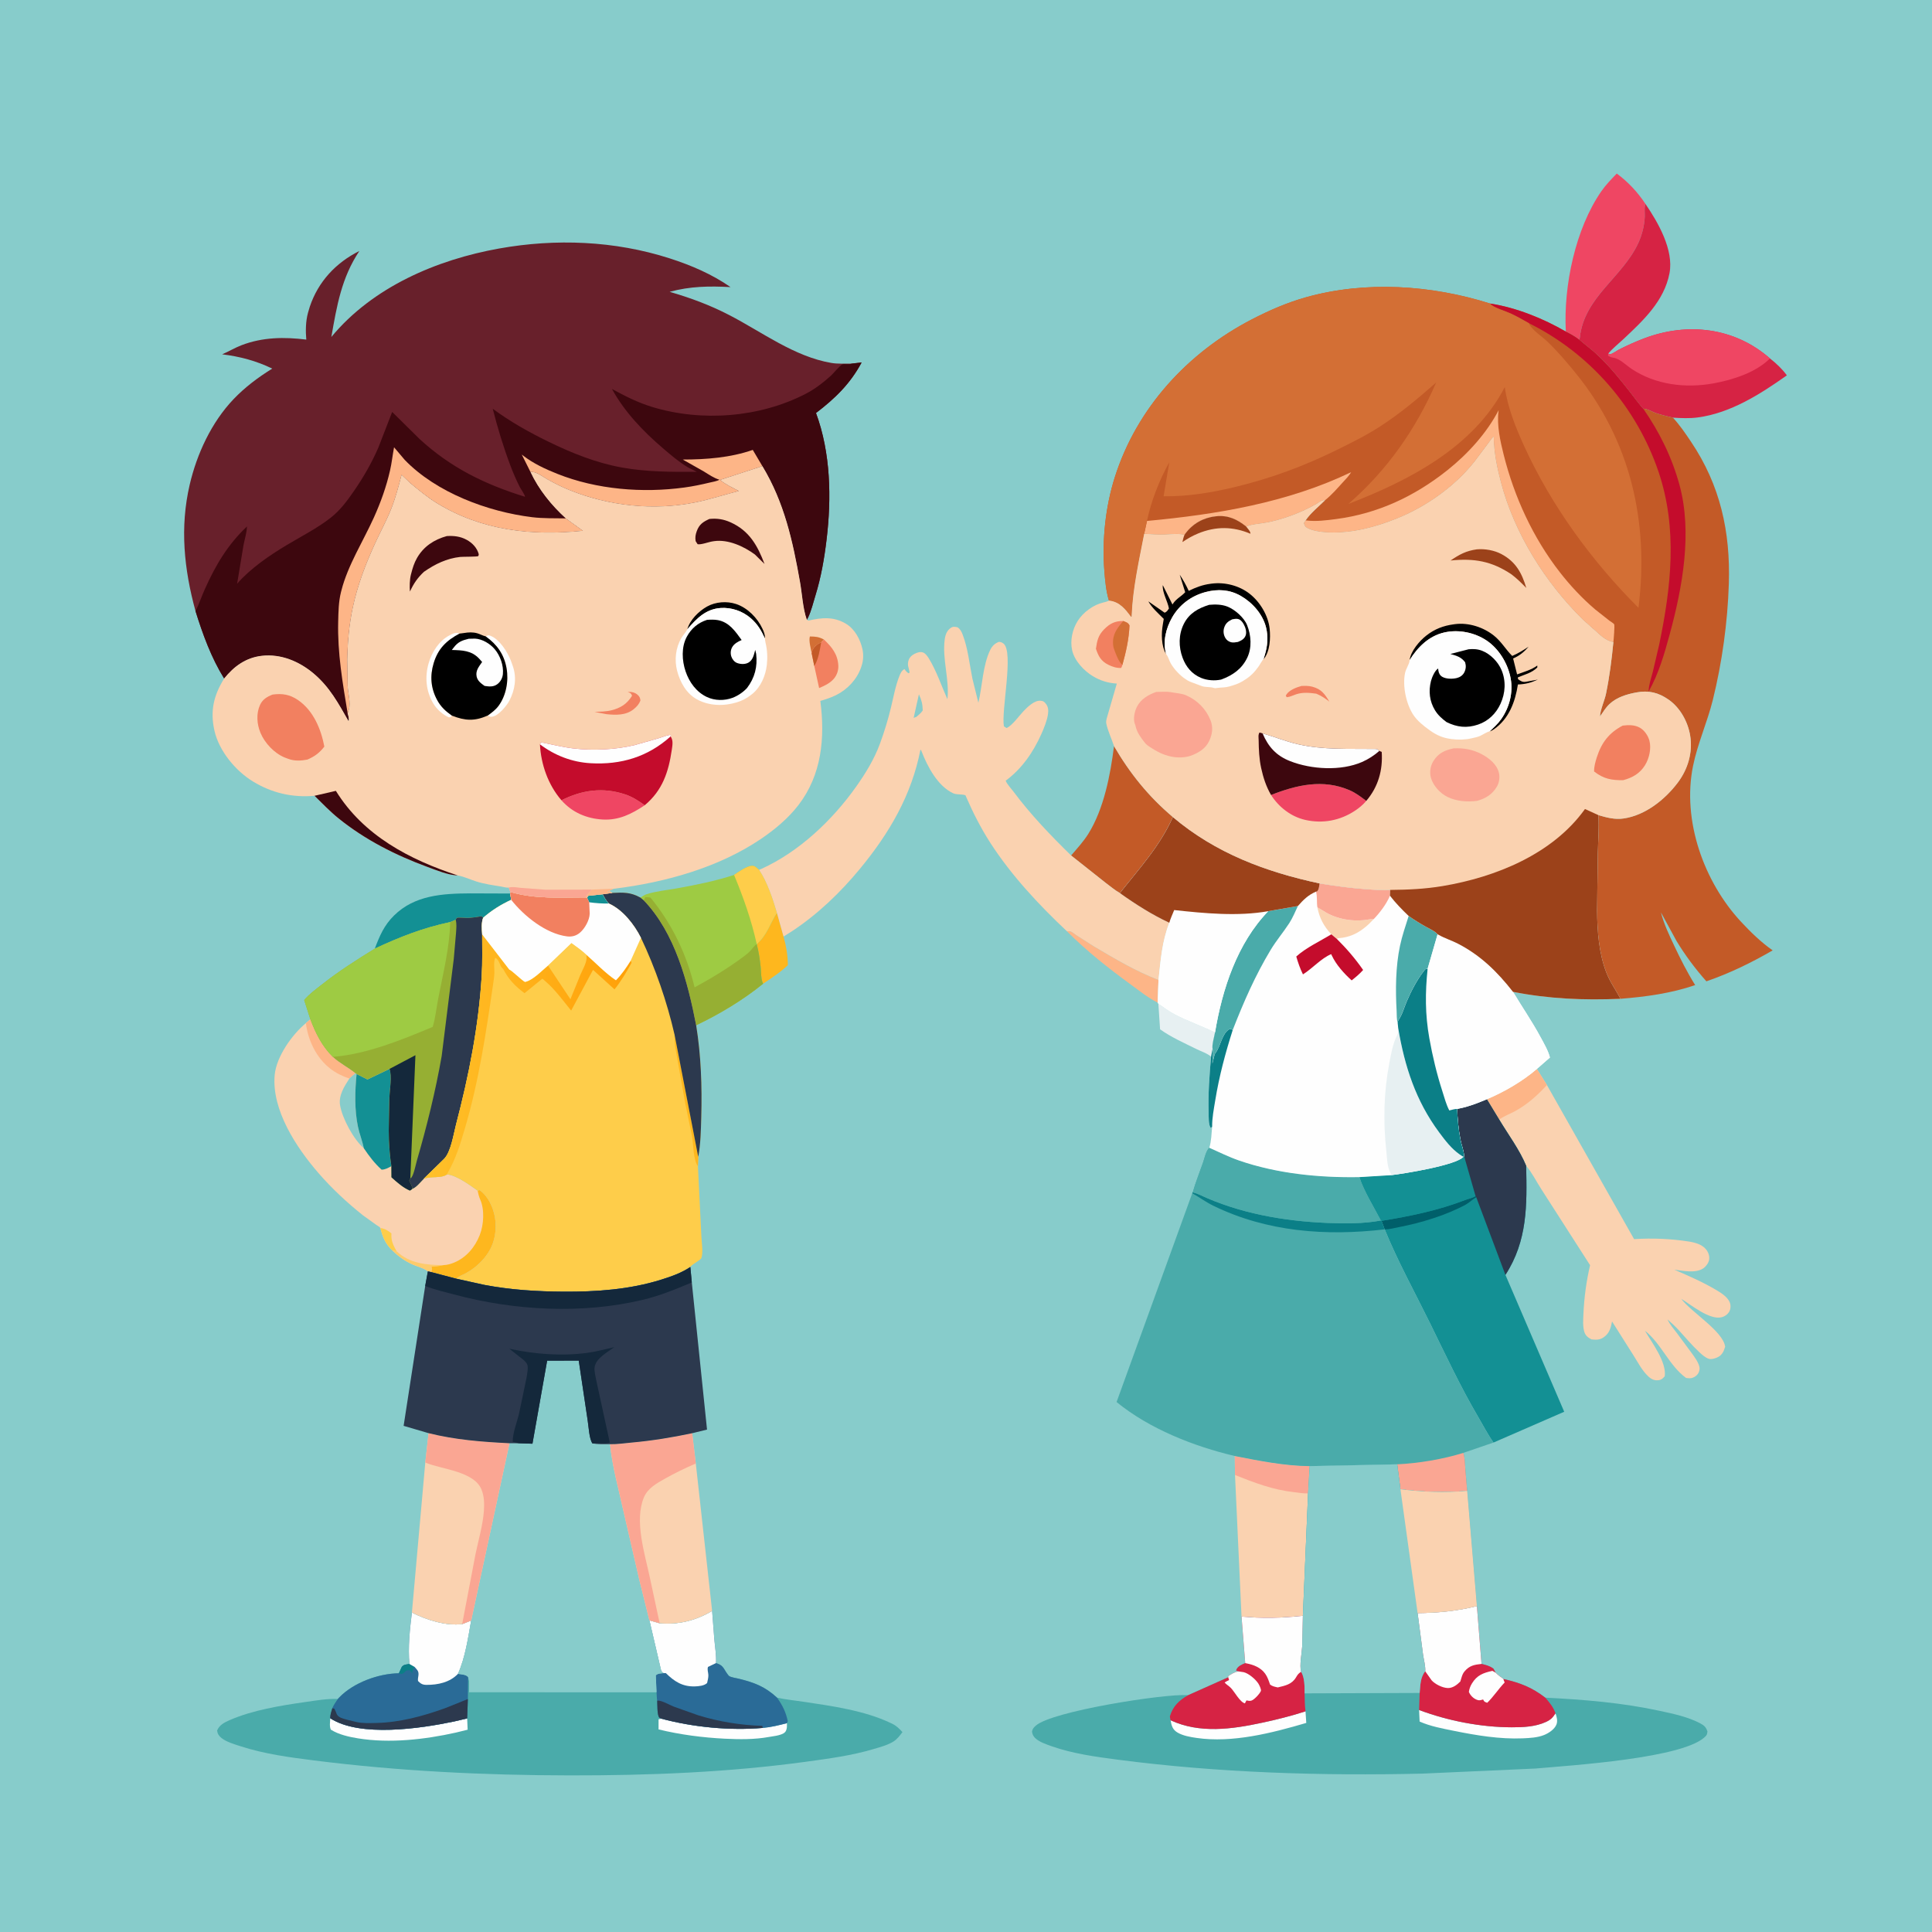 <svg version="1.1" xmlns="http://www.w3.org/2000/svg" style="display: block;" viewBox="0 0 2048 2048" width="1024" height="1024">
<defs>
	<linearGradient id="Gradient1" gradientUnits="userSpaceOnUse" x1="670.262" y1="1117.07" x2="448.353" y2="1119.93">
		<stop class="stop0" offset="0" stop-opacity="1" stop-color="rgb(255,160,8)"/>
		<stop class="stop1" offset="1" stop-opacity="1" stop-color="rgb(255,193,42)"/>
	</linearGradient>
</defs>
<path transform="translate(0,0)" fill="rgb(135,204,203)" d="M -0 -0 L 2048 0 L 2048 2048 L -0 2048 L -0 -0 z"/>
<path transform="translate(0,0)" fill="rgb(253,181,135)" d="M 1131 987.199 C 1132.27 987.238 1133.58 986.984 1134.81 987.315 C 1136.34 987.729 1139.4 990.316 1140.83 991.252 L 1159.21 1002.98 C 1181.54 1016.25 1203.78 1029.42 1228.05 1038.83 L 1227.25 1062.86 C 1217.26 1057.91 1208.08 1050.49 1199.09 1043.94 C 1175.06 1026.43 1152.02 1008.3 1131 987.199 z"/>
<path transform="translate(0,0)" fill="rgb(254,183,30)" d="M 802.177 1000.87 C 812.792 992.001 816.405 978.835 823.607 967.711 L 830.605 992.767 C 833.336 1002.43 835.137 1013.01 835.203 1023.06 C 827.594 1030.42 817.764 1036.86 808.954 1042.77 C 806.622 1038.45 806.841 1030.05 806.321 1025.02 C 805.482 1016.91 804.264 1008.76 802.177 1000.87 z"/>
<path transform="translate(0,0)" fill="rgb(231,240,242)" d="M 1227.92 1063.89 C 1233.61 1067.69 1238.91 1071.86 1245 1075.04 C 1259 1082.36 1273.9 1087.46 1287.99 1094.33 C 1287.27 1098.51 1284.46 1108.04 1285.38 1111.87 L 1283.78 1120.24 C 1280.71 1116.96 1272.51 1114.16 1268.23 1112.03 C 1255.48 1105.67 1241.29 1099.45 1229.73 1091.11 L 1227.92 1063.89 z"/>
<path transform="translate(0,0)" fill="rgb(19,144,148)" d="M 397.286 1005.61 C 402.426 992.039 407.129 980.893 417.695 970.481 C 439.638 948.859 469.181 947.194 498.332 947.021 L 540.75 947.181 L 541.895 953.856 C 530.685 959.07 521.593 964.804 512.14 972.868 L 510.471 971.282 C 505.571 972.066 500.574 972.929 495.61 973.076 C 493.824 973.128 485.608 972.357 484.5 972.982 C 483.786 973.385 483.535 974.307 483.052 974.97 L 477.202 977.476 C 448.577 983.492 423.73 993.235 397.286 1005.61 z"/>
<path transform="translate(0,0)" fill="rgb(239,70,99)" d="M 1659.94 351.566 L 1659.83 351.043 C 1657.31 303.097 1669.92 242.56 1697.48 202.762 C 1702.23 195.912 1708.07 189.971 1713.83 183.974 C 1725.91 192.852 1736.02 203.734 1744.27 216.214 L 1743.91 217.304 C 1742.94 221.125 1743.66 225.679 1743.51 229.63 C 1743.17 238.946 1740.64 248.886 1736.77 257.352 C 1719.99 294.063 1679.46 314.579 1674.7 357.655 C 1674.54 359.057 1674.65 358.551 1673.83 359.879 C 1669.34 356.517 1664.97 354.009 1659.94 351.566 z"/>
<path transform="translate(0,0)" fill="rgb(195,90,39)" d="M 1180.9 790.902 C 1197.86 819.985 1217.51 844.361 1243.31 866.131 C 1229.59 897.011 1207.78 920.526 1187.15 946.696 C 1181.73 943.661 1176.54 939.146 1171.52 935.442 L 1135.43 906.859 C 1141.68 899.53 1148.52 892.134 1153.64 883.943 C 1170.13 857.563 1177.09 821.372 1180.9 790.902 z"/>
<path transform="translate(0,0)" fill="rgb(250,210,176)" d="M 1308.93 1543.43 C 1334.8 1548.53 1361.84 1553.91 1388.28 1554.16 L 1386.62 1583.03 L 1381.11 1712.83 C 1358.75 1715.19 1338.47 1715.78 1316.07 1713.63 L 1309.16 1563.57 L 1308.93 1543.43 z"/>
<path transform="translate(0,0)" fill="rgb(250,166,147)" d="M 1308.93 1543.43 C 1334.8 1548.53 1361.84 1553.91 1388.28 1554.16 L 1386.62 1583.03 C 1381.74 1583.33 1376.38 1582.26 1371.51 1581.72 C 1349.11 1579.23 1329.84 1571.8 1309.16 1563.57 L 1308.93 1543.43 z"/>
<path transform="translate(0,0)" fill="rgb(158,203,67)" d="M 778.133 927.458 C 782.662 924.344 791.44 918.029 797 917.796 C 800.465 917.651 802.168 919.99 804.662 922.05 C 813.19 934.531 819.357 953.161 823.607 967.711 C 816.405 978.835 812.792 992.001 802.177 1000.87 C 804.264 1008.76 805.482 1016.91 806.321 1025.02 C 806.841 1030.05 806.622 1038.45 808.954 1042.77 C 787.842 1059.97 762.538 1075.17 737.962 1086.81 C 729.007 1040.83 715.663 989.21 682.387 954.373 L 678.925 951.49 C 681.047 950.049 683.226 948.571 685.691 947.791 C 695.478 944.693 706.937 943.602 717.052 941.782 C 737.734 938.059 758.115 933.985 778.133 927.458 z"/>
<path transform="translate(0,0)" fill="rgb(254,205,74)" d="M 778.133 927.458 C 782.662 924.344 791.44 918.029 797 917.796 C 800.465 917.651 802.168 919.99 804.662 922.05 C 813.19 934.531 819.357 953.161 823.607 967.711 C 816.405 978.835 812.792 992.001 802.177 1000.87 C 796.598 975.443 788.1 951.431 778.133 927.458 z"/>
<path transform="translate(0,0)" fill="rgb(150,175,51)" d="M 682.387 954.373 L 684.007 950.985 C 685.921 950.913 687.637 951.209 689.537 951.463 C 712.297 979.151 727.997 1011.86 736.294 1046.66 C 753.848 1037.19 771.854 1026.23 787.85 1014.32 C 790.465 1012.38 793.138 1010.36 795.365 1007.97 C 797.265 1005.93 799.733 1002.2 802.177 1000.87 C 804.264 1008.76 805.482 1016.91 806.321 1025.02 C 806.841 1030.05 806.622 1038.45 808.954 1042.77 C 787.842 1059.97 762.538 1075.17 737.962 1086.81 C 729.007 1040.83 715.663 989.21 682.387 954.373 z"/>
<path transform="translate(0,0)" fill="rgb(214,35,68)" d="M 1744.27 216.214 C 1757.63 235.729 1774.44 264.909 1769.74 289.595 C 1764.11 319.153 1741.91 339.725 1720.96 359.416 C 1715.74 364.321 1709.36 369.356 1704.79 374.837 C 1705.55 375.048 1706.29 375.631 1707.05 375.472 C 1709.55 374.953 1714.05 371.638 1716.5 370.404 C 1725.12 366.054 1733.99 362.044 1743.03 358.638 C 1788.9 341.353 1838.68 347.034 1876.22 379.957 C 1882.96 385.235 1889.06 390.959 1894.13 397.898 C 1865.92 417.819 1834.59 437.893 1799.65 442.519 C 1790.96 443.67 1782.07 443.241 1773.35 442.745 C 1767.46 441.307 1761.49 439.96 1755.74 438.066 C 1751.16 436.559 1746.71 433.401 1741.9 433.221 C 1741.01 433.056 1729.89 418.23 1728.48 416.425 C 1717.84 402.808 1706.85 389.171 1694.32 377.218 C 1687.88 371.065 1680.59 365.693 1673.83 359.879 C 1674.65 358.551 1674.54 359.057 1674.7 357.655 C 1679.46 314.579 1719.99 294.063 1736.77 257.352 C 1740.64 248.886 1743.17 238.946 1743.51 229.63 C 1743.66 225.679 1742.94 221.125 1743.91 217.304 L 1744.27 216.214 z"/>
<path transform="translate(0,0)" fill="rgb(239,70,99)" d="M 1704.79 374.837 C 1705.55 375.048 1706.29 375.631 1707.05 375.472 C 1709.55 374.953 1714.05 371.638 1716.5 370.404 C 1725.12 366.054 1733.99 362.044 1743.03 358.638 C 1788.9 341.353 1838.68 347.034 1876.22 379.957 C 1861.45 394.84 1836.87 402.659 1816.5 406.373 C 1786.76 411.798 1754.85 407.974 1729.37 390.92 C 1723.59 387.049 1717.09 380.208 1710.16 379.186 C 1707.89 378.851 1706.57 378.237 1704.56 377.131 L 1704.79 374.837 z"/>
<path transform="translate(0,0)" fill="rgb(250,210,176)" d="M 329.002 1080.49 C 334.545 1095.24 341.431 1109.18 352.816 1120.32 C 360.323 1127.2 369.175 1131.44 376.905 1137.73 L 378.011 1138.46 L 389.539 1144.28 L 412.858 1133.11 C 415.782 1140.32 413.124 1155.38 412.779 1163.4 L 412.109 1198.55 C 412.243 1211.2 412.914 1223.7 414.904 1236.21 L 414.998 1247.97 C 420.907 1253.3 427.107 1258.87 434.5 1262.05 C 435.59 1261.44 436.266 1261.08 437.112 1260.14 C 441.253 1258.73 445.921 1252.73 449.096 1249.61 C 456.977 1246.4 467.309 1249.51 473.851 1244.91 C 483.963 1245.83 497.992 1256.26 506.287 1262.1 L 508.5 1261.55 C 517.54 1268.2 523.032 1280.01 524.747 1290.9 C 525.895 1298.18 525.615 1307.44 523.5 1314.51 L 523.071 1316.02 C 518.976 1330.01 506.714 1342.69 493.975 1349.67 C 490.809 1351.4 486.26 1352.82 483.869 1355.53 L 456.991 1348.47 L 453.554 1347.7 C 449.832 1344.35 442.371 1342.61 437.668 1340.52 C 429.298 1336.8 422.527 1331.95 415.967 1325.6 C 408.589 1318.54 405.588 1311.4 403.268 1301.75 C 402.727 1300.65 399.993 1299.21 398.979 1298.51 L 384.716 1288.26 C 367.869 1274.85 351.697 1259.76 337.572 1243.48 C 314.296 1216.65 287.794 1176.66 291.178 1139.5 C 292.942 1120.13 309.606 1096.65 324.27 1084.56 L 329.002 1080.49 z"/>
<path transform="translate(0,0)" fill="rgb(254,205,74)" d="M 403.268 1301.75 C 407.774 1302.28 411.509 1304.59 414.941 1307.5 L 414.873 1308.8 C 414.632 1315.72 417.105 1320.42 420.361 1326.33 L 415.967 1325.6 C 408.589 1318.54 405.588 1311.4 403.268 1301.75 z"/>
<path transform="translate(0,0)" fill="rgb(254,203,107)" d="M 415.967 1325.6 L 420.361 1326.33 C 434.303 1339.48 451.835 1340.98 470.249 1341.06 L 469.238 1341.3 C 465.286 1342.2 461.53 1342.49 457.492 1342.65 C 457.947 1345.49 458.371 1346 456.991 1348.47 L 453.554 1347.7 C 449.832 1344.35 442.371 1342.61 437.668 1340.52 C 429.298 1336.8 422.527 1331.95 415.967 1325.6 z"/>
<path transform="translate(0,0)" fill="rgb(253,181,135)" d="M 329.002 1080.49 C 334.545 1095.24 341.431 1109.18 352.816 1120.32 C 360.323 1127.2 369.175 1131.44 376.905 1137.73 C 374.518 1139.5 372.454 1141.21 370.357 1143.31 C 362.708 1140.73 356.241 1137.58 349.856 1132.61 C 335.28 1121.28 326.391 1102.5 324.27 1084.56 L 329.002 1080.49 z"/>
<path transform="translate(0,0)" fill="rgb(135,204,203)" d="M 370.357 1143.31 C 372.454 1141.21 374.518 1139.5 376.905 1137.73 L 378.011 1138.46 C 376.224 1156.58 375.688 1176.67 379.493 1194.55 C 381.128 1202.23 384.145 1209.48 385.662 1217.17 C 374.919 1207.97 362.846 1185.68 360.485 1171.57 C 358.761 1161.27 365.024 1151.46 370.357 1143.31 z"/>
<path transform="translate(0,0)" fill="rgb(254,183,30)" d="M 506.287 1262.1 L 508.5 1261.55 C 517.54 1268.2 523.032 1280.01 524.747 1290.9 C 525.895 1298.18 525.615 1307.44 523.5 1314.51 L 523.071 1316.02 C 518.976 1330.01 506.714 1342.69 493.975 1349.67 C 490.809 1351.4 486.26 1352.82 483.869 1355.53 L 456.991 1348.47 C 458.371 1346 457.947 1345.49 457.492 1342.65 C 461.53 1342.49 465.286 1342.2 469.238 1341.3 L 470.249 1341.06 C 473.988 1341.02 478.13 1339.75 481.562 1338.32 C 494.399 1332.94 503.528 1322 508.549 1309.23 C 512.88 1298.22 513.851 1282.1 508.896 1271.18 C 507.573 1268.26 506.979 1265.21 506.287 1262.1 z"/>
<path transform="translate(0,0)" fill="rgb(19,144,148)" d="M 412.858 1133.11 C 415.782 1140.32 413.124 1155.38 412.779 1163.4 L 412.109 1198.55 C 412.243 1211.2 412.914 1223.7 414.904 1236.21 C 411.502 1237.95 408.424 1239.88 404.5 1239.89 C 396.973 1233.09 391.316 1225.56 385.662 1217.17 C 384.145 1209.48 381.128 1202.23 379.493 1194.55 C 375.688 1176.67 376.224 1156.58 378.011 1138.46 L 389.539 1144.28 L 412.858 1133.11 z"/>
<path transform="translate(0,0)" fill="rgb(250,210,176)" d="M 1629.12 1133.13 L 1639.81 1150.2 L 1732.21 1313.53 C 1751.37 1312.29 1771.03 1313.09 1790 1316.04 C 1796.57 1317.06 1804.4 1319.08 1808.66 1324.62 C 1811.02 1327.7 1812.39 1331.59 1811.73 1335.48 C 1811.15 1338.86 1808.31 1342.62 1805.48 1344.55 C 1797.47 1349.98 1783.96 1347.07 1774.9 1345.92 C 1790.19 1352.56 1805.26 1359.09 1819.61 1367.66 C 1824.62 1370.65 1831.02 1374.71 1833.49 1380.25 C 1834.87 1383.32 1834.73 1387.59 1833.01 1390.5 C 1831.23 1393.51 1828.11 1395.59 1824.74 1396.38 C 1812.05 1399.38 1792.47 1383.08 1782.17 1376.79 C 1792.62 1390.9 1826.4 1410.98 1828.73 1427.5 C 1827.48 1431.97 1825.82 1435.88 1821.61 1438.31 C 1819.12 1439.76 1814.33 1441.27 1811.52 1440.41 C 1807.7 1439.25 1804.25 1436.03 1801.36 1433.36 C 1793.66 1426.22 1786.83 1418.01 1779.76 1410.26 C 1775.98 1406.12 1771.82 1402.36 1767.67 1398.6 C 1770 1404.02 1774.32 1408.84 1777.89 1413.51 L 1793.44 1434.57 C 1796.43 1438.76 1799.96 1443.39 1801.33 1448.44 C 1801.89 1450.49 1801.63 1452.51 1800.85 1454.48 C 1799.72 1457.31 1797.34 1459.31 1794.52 1460.39 C 1792.01 1461.34 1789.89 1461.04 1787.3 1460.66 C 1769.33 1447.63 1760.96 1424.14 1743.73 1410.66 C 1751.24 1423.61 1766.68 1443.57 1764.71 1458.83 C 1762.79 1461.05 1761.59 1462.5 1758.5 1463 C 1754.13 1463.7 1750.76 1462.22 1747.61 1459.35 C 1740.69 1453.05 1736.42 1444.36 1731.44 1436.57 L 1708.81 1400.77 L 1708.57 1402.05 C 1707.25 1408.77 1705.53 1413.94 1699.47 1417.9 C 1695.44 1420.53 1691.61 1420.28 1687 1419.81 C 1683.22 1417.77 1680.66 1415.88 1679.38 1411.6 C 1677.67 1405.88 1678.25 1398.52 1678.51 1392.6 C 1679.27 1375.42 1681.61 1357.91 1685.56 1341.17 L 1633.9 1260.64 C 1628.66 1252.59 1623.99 1243.04 1617.79 1235.78 C 1610.91 1218.97 1598.64 1202.53 1589.25 1186.86 L 1576.12 1165.23 C 1594.61 1157.45 1613.93 1146.21 1629.12 1133.13 z"/>
<path transform="translate(0,0)" fill="rgb(253,181,135)" d="M 1629.12 1133.13 L 1639.81 1150.2 C 1629.31 1161.44 1619.55 1170.41 1606 1177.89 C 1600.72 1180.8 1593.88 1183.16 1589.25 1186.86 L 1576.12 1165.23 C 1594.61 1157.45 1613.93 1146.21 1629.12 1133.13 z"/>
<path transform="translate(0,0)" fill="rgb(150,175,51)" d="M 483.052 974.97 C 483.535 974.307 483.786 973.385 484.5 972.982 C 485.608 972.357 493.824 973.128 495.61 973.076 C 500.574 972.929 505.571 972.066 510.471 971.282 L 512.14 972.868 C 510.113 978.224 510.71 984.821 511.094 990.472 C 511.092 1005.05 511.52 1019.84 510.64 1034.39 C 507.386 1088.14 496.993 1140.24 483.393 1192.23 C 480.751 1202.33 478.044 1221.13 470.713 1228.5 L 449.096 1249.61 C 445.921 1252.73 441.253 1258.73 437.112 1260.14 C 436.266 1261.08 435.59 1261.44 434.5 1262.05 C 427.107 1258.87 420.907 1253.3 414.998 1247.97 L 414.904 1236.21 C 412.914 1223.7 412.243 1211.2 412.109 1198.55 L 412.779 1163.4 C 413.124 1155.38 415.782 1140.32 412.858 1133.11 L 389.539 1144.28 L 378.011 1138.46 L 376.905 1137.73 C 369.175 1131.44 360.323 1127.2 352.816 1120.32 C 341.431 1109.18 334.545 1095.24 329.002 1080.49 L 322.467 1060.09 C 327.846 1053.69 334.852 1048.69 341.391 1043.53 C 359.49 1029.24 377.783 1017.69 397.286 1005.61 C 423.73 993.235 448.577 983.492 477.202 977.476 L 483.052 974.97 z"/>
<path transform="translate(0,0)" fill="rgb(20,40,59)" d="M 412.858 1133.11 L 440.379 1118.55 L 434.94 1249.25 L 433.873 1251.52 L 436.459 1257.26 C 437.081 1258.62 436.855 1258.22 437.112 1260.14 C 436.266 1261.08 435.59 1261.44 434.5 1262.05 C 427.107 1258.87 420.907 1253.3 414.998 1247.97 L 414.904 1236.21 C 412.914 1223.7 412.243 1211.2 412.109 1198.55 L 412.779 1163.4 C 413.124 1155.38 415.782 1140.32 412.858 1133.11 z"/>
<path transform="translate(0,0)" fill="rgb(44,57,78)" d="M 483.052 974.97 C 483.535 974.307 483.786 973.385 484.5 972.982 C 485.608 972.357 493.824 973.128 495.61 973.076 C 500.574 972.929 505.571 972.066 510.471 971.282 L 512.14 972.868 C 510.113 978.224 510.71 984.821 511.094 990.472 C 511.092 1005.05 511.52 1019.84 510.64 1034.39 C 507.386 1088.14 496.993 1140.24 483.393 1192.23 C 480.751 1202.33 478.044 1221.13 470.713 1228.5 L 449.096 1249.61 C 445.921 1252.73 441.253 1258.73 437.112 1260.14 C 436.855 1258.22 437.081 1258.62 436.459 1257.26 L 433.873 1251.52 L 434.94 1249.25 L 436.131 1248.22 C 438.738 1244.91 440.675 1234.55 441.906 1230.31 C 452.388 1194.18 461.741 1156.54 468.197 1119.48 L 481.016 1016.5 L 483.443 988.542 C 483.692 983.979 484.276 979.426 483.052 974.97 z"/>
<path transform="translate(0,0)" fill="rgb(158,203,67)" d="M 397.286 1005.61 C 423.73 993.235 448.577 983.492 477.202 977.476 C 476.693 1004.25 469.613 1032.23 464.53 1058.49 C 462.615 1068.39 461.597 1078.93 458.697 1088.54 C 425.933 1102.35 388.514 1117.52 352.816 1120.32 C 341.431 1109.18 334.545 1095.24 329.002 1080.49 L 322.467 1060.09 C 327.846 1053.69 334.852 1048.69 341.391 1043.53 C 359.49 1029.24 377.783 1017.69 397.286 1005.61 z"/>
<path transform="translate(0,0)" fill="rgb(19,144,148)" d="M 1576.12 1165.23 L 1589.25 1186.86 C 1598.64 1202.53 1610.91 1218.97 1617.79 1235.78 C 1618.73 1277.48 1619.27 1315.19 1595.82 1351.44 L 1658.13 1496.52 L 1583.19 1529.16 C 1577.23 1520.78 1572.14 1510.92 1566.91 1502 C 1548.01 1469.78 1532.3 1436.07 1515.85 1402.59 C 1499.7 1369.74 1481.65 1337.05 1467.8 1303.18 L 1464.42 1294.17 L 1463.77 1293.8 C 1456.31 1279.35 1446.03 1263.15 1440.97 1247.79 L 1474.93 1245.7 C 1488.4 1244.09 1543.62 1235.25 1551.33 1226.23 L 1552.03 1225.63 C 1551.78 1219.8 1549.28 1213.93 1548.16 1208.19 C 1546.04 1197.29 1545.13 1186.59 1544.6 1175.5 L 1547.94 1174.8 C 1557.91 1172.74 1566.74 1169.15 1576.12 1165.23 z"/>
<path transform="translate(0,0)" fill="rgb(0,95,106)" d="M 1564.17 1267.93 L 1564.91 1269.16 L 1563.21 1270.23 C 1559.91 1272.32 1557.19 1275.04 1553.74 1276.92 C 1532.92 1288.31 1506.04 1296.36 1482.83 1300.82 C 1478.05 1301.74 1472.65 1303.28 1467.8 1303.18 L 1464.42 1294.17 C 1494.85 1289.19 1524.31 1283.19 1553.18 1272.06 C 1556.97 1270.6 1560.64 1270.05 1564.17 1267.93 z"/>
<path transform="translate(0,0)" fill="rgb(19,144,148)" d="M 1551.33 1226.23 L 1552.03 1225.63 L 1564.17 1267.93 C 1560.64 1270.05 1556.97 1270.6 1553.18 1272.06 C 1524.31 1283.19 1494.85 1289.19 1464.42 1294.17 L 1463.77 1293.8 C 1456.31 1279.35 1446.03 1263.15 1440.97 1247.79 L 1474.93 1245.7 C 1488.4 1244.09 1543.62 1235.25 1551.33 1226.23 z"/>
<path transform="translate(0,0)" fill="rgb(44,57,78)" d="M 1576.12 1165.23 L 1589.25 1186.86 C 1598.64 1202.53 1610.91 1218.97 1617.79 1235.78 C 1618.73 1277.48 1619.27 1315.19 1595.82 1351.44 L 1564.91 1269.16 L 1564.17 1267.93 L 1552.03 1225.63 C 1551.78 1219.8 1549.28 1213.93 1548.16 1208.19 C 1546.04 1197.29 1545.13 1186.59 1544.6 1175.5 L 1547.94 1174.8 C 1557.91 1172.74 1566.74 1169.15 1576.12 1165.23 z"/>
<path transform="translate(0,0)" fill="rgb(250,210,176)" d="M 804.662 922.05 L 807.033 921.097 C 847.07 902.929 882.379 869.465 907.578 833.85 C 917.635 819.636 926.734 804.772 932.775 788.375 C 937.373 775.893 941.33 762.981 944.441 750.048 C 947.119 738.915 949.211 727.082 953.461 716.422 C 954.588 713.595 956.033 710.454 958.87 709.26 C 960.01 711.312 961.133 712.271 963 713.673 L 964.199 713 C 963.467 707.729 961.299 704.883 963.295 699.438 C 964.368 696.508 966.748 694.476 969.453 693.102 C 972.378 691.616 975.836 690.413 979 691.882 C 981.357 692.975 983.4 696.015 984.731 698.181 C 992.628 711.032 998.127 727.353 1004.29 741.207 C 1006.65 720.717 998.662 698.583 1001.42 677.964 C 1002.07 673.081 1003.67 668.302 1008.01 665.5 C 1010.49 663.905 1012.31 664.423 1015 664.934 C 1018.05 666.98 1019.19 669.434 1020.5 672.818 C 1026.03 687.099 1027.75 704.356 1030.8 719.366 L 1037.12 744.929 C 1041.35 727.178 1041.72 705.309 1049.68 688.938 C 1051.69 684.793 1054.68 681.903 1059 680.366 C 1061.03 680.615 1062 680.894 1063.68 682.165 C 1075 690.719 1061.12 753.743 1064.19 769.949 L 1067 771.734 C 1072.9 769.309 1080.38 758.636 1084.99 753.83 C 1089.15 749.502 1096.5 742.222 1103 742.827 C 1105.77 743.085 1106.52 743.512 1108.32 745.592 C 1111.2 748.925 1111.52 752.731 1110.92 757 C 1109.98 763.787 1106.61 771.99 1103.81 778.254 C 1095.21 797.48 1083.13 815.018 1066.04 827.594 C 1067.72 831.59 1071.58 835.494 1074.2 838.992 C 1092.73 863.774 1113.39 885.247 1135.43 906.859 L 1171.52 935.442 C 1176.54 939.146 1181.73 943.661 1187.15 946.696 C 1203.28 958.255 1221.47 969.806 1239.51 978.15 C 1231.7 998.154 1230.36 1017.76 1228.05 1038.83 C 1203.78 1029.42 1181.54 1016.25 1159.21 1002.98 L 1140.83 991.252 C 1139.4 990.316 1136.34 987.729 1134.81 987.315 C 1133.58 986.984 1132.27 987.238 1131 987.199 C 1101.17 959.132 1071.95 927.847 1049.71 893.319 C 1039.58 877.583 1031.36 861.298 1023.9 844.16 C 1023.75 843.813 1023.77 843.307 1023.44 843.119 C 1020.91 841.666 1014.14 842.64 1010.5 840.957 C 993.976 833.31 983.265 812.739 976.949 796.6 C 976.377 795.137 976.721 795.658 975.709 794.69 C 966.271 843.013 942.818 883.069 911.745 920.767 C 890.968 945.975 867.273 968.723 840 986.851 L 830.605 992.767 L 823.607 967.711 C 819.357 953.161 813.19 934.531 804.662 922.05 z"/>
<path transform="translate(0,0)" fill="rgb(135,204,203)" d="M 974.078 735.991 C 976.913 742.124 977.945 746.261 978.139 753 C 976.684 755.652 973.744 757.817 971.5 759.854 L 968.5 760.977 L 974.078 735.991 z"/>
<path transform="translate(0,0)" fill="rgb(74,171,170)" d="M 754.877 1707.6 L 757.237 1738.23 C 757.965 1746.31 759.473 1754.85 758.967 1762.95 C 765.075 1764.77 766.408 1766.95 769.654 1772.45 C 770.479 1773.49 772.038 1776.12 773.056 1776.77 C 775.179 1778.11 780.904 1778.96 783.542 1779.61 C 799.934 1783.65 811.135 1788.02 823.715 1799.59 C 832.824 1801.62 842.102 1802.47 851.325 1803.86 C 881.567 1808.41 916.472 1813.21 944.211 1826.5 L 945.804 1827.25 C 950.375 1829.48 953.255 1832.44 956.637 1836.11 C 953.785 1839.86 951.047 1843.64 946.966 1846.17 C 940.806 1849.98 932.923 1852.02 926 1854.08 C 902.819 1860.99 878.394 1864.23 854.488 1867.5 C 771.615 1878.83 687.53 1882.11 603.959 1881.99 C 513.099 1881.85 422.908 1877.51 332.703 1866.11 C 306.367 1862.78 280.229 1859.28 254.886 1851.06 C 248.671 1849.04 240.095 1846.59 234.932 1842.47 C 232.044 1840.16 230.705 1838.24 230.111 1834.5 C 232.393 1828.65 237.88 1825.84 243.38 1823.44 C 267.77 1812.77 297.447 1807.96 323.726 1804.21 C 334.959 1802.6 346.722 1800.54 358.101 1800.97 L 359.621 1799.33 C 374.914 1783.53 401.282 1774.03 422.859 1773.72 L 423.425 1772.52 L 425.938 1767 C 428.086 1764.25 430.92 1764.46 434.084 1763.94 C 432.353 1746.69 434.493 1726.5 436.648 1709.31 C 451.818 1717.13 472.66 1723.71 489.922 1721.62 L 499.471 1717.83 C 496.138 1736.54 493.258 1756.95 485.458 1774.37 C 488.85 1774.94 494.108 1774.99 496.246 1777.84 L 496.7 1779.2 C 497.983 1783.37 497.247 1789.27 497.205 1793.66 L 695.953 1793.74 L 695.176 1776 C 697.328 1773.75 700.412 1774.04 703.438 1773.6 C 701.943 1772.48 701.037 1771.74 700.59 1769.85 L 688.39 1717.62 L 699.285 1720.74 C 719.275 1722.45 737.631 1717.85 754.877 1707.6 z"/>
<path transform="translate(0,0)" fill="rgb(254,254,254)" d="M 834.198 1826.62 L 834.125 1831 C 833.776 1833.81 833.062 1836.02 830.457 1837.46 C 825.985 1839.93 819.98 1840.37 815 1841.27 C 799.863 1844.03 783.86 1843.85 768.52 1843.1 C 745.016 1841.94 720.98 1838.84 698.091 1833.24 L 698.098 1822.54 L 700.979 1821.84 C 734.854 1830.94 773.66 1834.62 808.547 1831.67 C 817.324 1830.92 825.692 1828.82 834.198 1826.62 z"/>
<path transform="translate(0,0)" fill="rgb(254,254,254)" d="M 495.223 1821.6 L 495.712 1833.55 L 483.305 1836.6 C 450.194 1843.99 413.275 1848.17 379.625 1842.75 C 370.071 1841.21 358.976 1838.74 350.721 1833.5 C 349.063 1830.12 349.937 1825.14 350.1 1821.44 C 381.562 1841.89 445.95 1832.29 481.225 1824.86 L 495.223 1821.6 z"/>
<path transform="translate(0,0)" fill="rgb(42,107,151)" d="M 754.877 1707.6 L 757.237 1738.23 C 757.965 1746.31 759.473 1754.85 758.967 1762.95 C 765.075 1764.77 766.408 1766.95 769.654 1772.45 C 770.479 1773.49 772.038 1776.12 773.056 1776.77 C 775.179 1778.11 780.904 1778.96 783.542 1779.61 C 799.934 1783.65 811.135 1788.02 823.715 1799.59 C 829.453 1807.67 833.018 1814.68 835.06 1824.5 L 834.198 1826.62 C 825.692 1828.82 817.324 1830.92 808.547 1831.67 C 773.66 1834.62 734.854 1830.94 700.979 1821.84 C 700.405 1821.57 699.479 1821.18 699.008 1820.79 C 696.476 1818.64 696.895 1806.41 696.678 1802.7 C 696.352 1802.4 696.02 1794.73 695.953 1793.74 L 695.176 1776 C 697.328 1773.75 700.412 1774.04 703.438 1773.6 C 701.943 1772.48 701.037 1771.74 700.59 1769.85 L 688.39 1717.62 L 699.285 1720.74 C 719.275 1722.45 737.631 1717.85 754.877 1707.6 z"/>
<path transform="translate(0,0)" fill="rgb(44,57,78)" d="M 696.678 1802.7 C 701.301 1802.26 709.554 1807.24 714 1809.01 L 740.305 1818.35 C 762.385 1825.1 784.988 1828.75 808.064 1829.5 L 808.547 1831.67 C 773.66 1834.62 734.854 1830.94 700.979 1821.84 C 700.405 1821.57 699.479 1821.18 699.008 1820.79 C 696.476 1818.64 696.895 1806.41 696.678 1802.7 z"/>
<path transform="translate(0,0)" fill="rgb(254,254,254)" d="M 754.877 1707.6 L 757.237 1738.23 C 757.965 1746.31 759.473 1754.85 758.967 1762.95 L 750.5 1766.99 C 749.526 1770.06 750.733 1772.43 750.892 1775.5 C 751.034 1778.24 750.143 1781.42 749.555 1784.09 C 746.501 1787.01 740.654 1787.55 736.5 1787.66 C 723.378 1788.01 714.754 1782.37 705.806 1773.55 L 703.438 1773.6 C 701.943 1772.48 701.037 1771.74 700.59 1769.85 L 688.39 1717.62 L 699.285 1720.74 C 719.275 1722.45 737.631 1717.85 754.877 1707.6 z"/>
<path transform="translate(0,0)" fill="rgb(42,107,151)" d="M 436.648 1709.31 C 451.818 1717.13 472.66 1723.71 489.922 1721.62 L 499.471 1717.83 C 496.138 1736.54 493.258 1756.95 485.458 1774.37 C 488.85 1774.94 494.108 1774.99 496.246 1777.84 L 495.958 1801.14 L 495.223 1821.6 L 481.225 1824.86 C 445.95 1832.29 381.562 1841.89 350.1 1821.44 C 349.939 1817.84 351.283 1814.25 352.264 1810.81 C 353.608 1807.31 356.068 1804.1 358.101 1800.97 L 359.621 1799.33 C 374.914 1783.53 401.282 1774.03 422.859 1773.72 L 423.425 1772.52 L 425.938 1767 C 428.086 1764.25 430.92 1764.46 434.084 1763.94 C 432.353 1746.69 434.493 1726.5 436.648 1709.31 z"/>
<path transform="translate(0,0)" fill="rgb(11,127,135)" d="M 434.084 1763.94 L 439.505 1767.02 C 438.005 1769.67 436.859 1770.76 437.145 1773.84 L 434.5 1770.51 C 428.447 1770.51 431.168 1771.74 427.005 1774 C 425.361 1774.9 424.471 1774.19 422.859 1773.72 L 423.425 1772.52 L 425.938 1767 C 428.086 1764.25 430.92 1764.46 434.084 1763.94 z"/>
<path transform="translate(0,0)" fill="rgb(44,57,78)" d="M 352.264 1810.81 L 354.468 1811.3 L 356.198 1815 C 356.63 1816.11 356.767 1817.03 357.51 1818 C 359.648 1820.79 363.206 1821.62 366.401 1822.55 L 368 1823.01 L 377.5 1825.34 C 384.305 1826.93 391.941 1826.55 398.899 1826.41 C 423.748 1825.88 448.406 1819.2 471.679 1810.79 L 494.361 1801.7 L 495.958 1801.14 L 495.223 1821.6 L 481.225 1824.86 C 445.95 1832.29 381.562 1841.89 350.1 1821.44 C 349.939 1817.84 351.283 1814.25 352.264 1810.81 z"/>
<path transform="translate(0,0)" fill="rgb(254,254,254)" d="M 436.648 1709.31 C 451.818 1717.13 472.66 1723.71 489.922 1721.62 L 499.471 1717.83 C 496.138 1736.54 493.258 1756.95 485.458 1774.37 C 476.774 1783.42 464.296 1786.1 451.949 1786.03 C 447.918 1786 445.898 1784.79 443.113 1781.92 C 442.737 1779.12 443.555 1777.48 443.636 1774.89 C 443.756 1771.02 441.853 1769.83 439.505 1767.02 L 434.084 1763.94 C 432.353 1746.69 434.493 1726.5 436.648 1709.31 z"/>
<path transform="translate(0,0)" fill="rgb(74,171,170)" d="M 1281.91 1216.68 C 1292.24 1221.25 1302.55 1226.4 1313.21 1230.1 C 1353.54 1244.11 1398.41 1248.53 1440.97 1247.79 C 1446.03 1263.15 1456.31 1279.35 1463.77 1293.8 L 1464.42 1294.17 L 1467.8 1303.18 C 1481.65 1337.05 1499.7 1369.74 1515.85 1402.59 C 1532.3 1436.07 1548.01 1469.78 1566.91 1502 C 1572.14 1510.92 1577.23 1520.78 1583.19 1529.16 L 1551.18 1540.11 C 1552.97 1545.55 1552.89 1551.64 1553.35 1557.33 L 1555.27 1580.36 C 1531.37 1582.57 1508.29 1581.53 1484.52 1578.67 L 1481.08 1552.23 L 1388.28 1554.16 C 1361.84 1553.91 1334.8 1548.53 1308.93 1543.43 C 1265.68 1533.28 1218.14 1514.53 1183.62 1486.2 L 1263.84 1264.87 L 1264.33 1263.98 C 1267.4 1253.2 1271.66 1242.74 1275.32 1232.15 C 1276.92 1227.52 1278.32 1220.05 1281.91 1216.68 z"/>
<path transform="translate(0,0)" fill="rgb(11,127,135)" d="M 1264.33 1263.98 L 1265.17 1264.19 C 1267.38 1264.76 1269.29 1265.4 1271.36 1266.38 C 1313.48 1286.14 1360.32 1294.37 1406.5 1296.33 C 1425.18 1297.13 1445.36 1297.29 1463.77 1293.8 L 1464.42 1294.17 L 1467.8 1303.18 C 1405.67 1310.45 1343.07 1305.92 1286.06 1278.07 C 1278.24 1274.24 1271.37 1269.16 1263.84 1264.87 L 1264.33 1263.98 z"/>
<path transform="translate(0,0)" fill="rgb(250,166,147)" d="M 1551.18 1540.11 C 1552.97 1545.55 1552.89 1551.64 1553.35 1557.33 L 1555.27 1580.36 C 1531.37 1582.57 1508.29 1581.53 1484.52 1578.67 L 1481.08 1552.23 C 1503.53 1551.2 1529.75 1546.82 1551.18 1540.11 z"/>
<path transform="translate(0,0)" fill="rgb(74,171,170)" d="M 1281.91 1216.68 C 1292.24 1221.25 1302.55 1226.4 1313.21 1230.1 C 1353.54 1244.11 1398.41 1248.53 1440.97 1247.79 C 1446.03 1263.15 1456.31 1279.35 1463.77 1293.8 C 1445.36 1297.29 1425.18 1297.13 1406.5 1296.33 C 1360.32 1294.37 1313.48 1286.14 1271.36 1266.38 C 1269.29 1265.4 1267.38 1264.76 1265.17 1264.19 L 1264.33 1263.98 C 1267.4 1253.2 1271.66 1242.74 1275.32 1232.15 C 1276.92 1227.52 1278.32 1220.05 1281.91 1216.68 z"/>
<path transform="translate(0,0)" fill="rgb(254,205,74)" d="M 540.982 945.544 C 567.992 953.315 593.536 951.227 621.064 951.28 L 622.357 951.551 L 623.501 949.588 L 638.849 947.948 L 649.135 946.532 C 660.916 945.979 668.434 945.681 678.925 951.49 L 682.387 954.373 C 715.663 989.21 729.007 1040.83 737.962 1086.81 C 743.126 1118.79 744.273 1151.71 743.373 1184.05 C 742.987 1197.93 742.749 1212.62 740.147 1226.28 L 739.835 1236.17 L 743.482 1310.43 C 743.687 1317.16 745.764 1328.02 743.24 1334.11 C 740.165 1337.18 734.047 1339.92 731.78 1343.04 C 722.362 1349.45 711.539 1353.16 700.731 1356.55 C 667.485 1366.97 632.156 1369.44 597.5 1369.23 C 569.34 1369.07 541.2 1367.33 513.497 1362.06 L 483.869 1355.53 C 486.26 1352.82 490.809 1351.4 493.975 1349.67 C 506.714 1342.69 518.976 1330.01 523.071 1316.02 L 523.5 1314.51 C 525.615 1307.44 525.895 1298.18 524.747 1290.9 C 523.032 1280.01 517.54 1268.2 508.5 1261.55 L 506.287 1262.1 C 497.992 1256.26 483.963 1245.83 473.851 1244.91 C 467.309 1249.51 456.977 1246.4 449.096 1249.61 L 470.713 1228.5 C 478.044 1221.13 480.751 1202.33 483.393 1192.23 C 496.993 1140.24 507.386 1088.14 510.64 1034.39 C 511.52 1019.84 511.092 1005.05 511.094 990.472 C 510.71 984.821 510.113 978.224 512.14 972.868 C 521.593 964.804 530.685 959.07 541.895 953.856 L 540.75 947.181 L 540.982 945.544 z"/>
<path transform="translate(0,0)" fill="rgb(254,183,30)" d="M 714.999 1096.55 L 740.147 1226.28 L 739.835 1236.17 C 734.902 1230.04 734.959 1212.4 733.539 1204.29 L 726.5 1170.25 L 716.555 1114.5 C 715.266 1108.37 715.049 1102.8 714.999 1096.55 z"/>
<path transform="translate(0,0)" fill="url(#Gradient1)" d="M 511.094 990.472 L 539.957 1027.9 C 541.821 1028.04 553.171 1039.29 556.5 1040.91 C 564.915 1039.16 574.281 1029 580.906 1023.54 L 605.759 999.695 C 611.205 1003.67 616.817 1007.5 621.691 1012.18 C 631.845 1021.06 641.719 1031.63 652.909 1039.1 C 659.181 1032.66 663.808 1025.86 668.576 1018.28 L 669.5 1020.61 C 664.17 1030.34 658.34 1040.12 651.422 1048.78 L 628.625 1028.09 L 605.443 1071.27 C 596.832 1060.71 588.402 1048.9 578 1040.06 L 574.959 1037.4 L 555.991 1052.82 C 546.181 1045.45 538.971 1038.11 533.377 1027.08 L 532.681 1026.55 C 529.324 1023.31 529.506 1017.63 525.084 1015.24 C 522.869 1019.08 524.265 1027 524.064 1031.5 C 523.866 1035.95 523.138 1040.43 522.496 1044.84 C 515.146 1095.28 507.306 1147.47 492.744 1196.37 C 487.882 1212.69 483.285 1228.24 474.668 1243.08 C 473.938 1244.34 474.163 1243.77 473.851 1244.91 C 467.309 1249.51 456.977 1246.4 449.096 1249.61 L 470.713 1228.5 C 478.044 1221.13 480.751 1202.33 483.393 1192.23 C 496.993 1140.24 507.386 1088.14 510.64 1034.39 C 511.52 1019.84 511.092 1005.05 511.094 990.472 z"/>
<path transform="translate(0,0)" fill="rgb(254,205,74)" d="M 580.906 1023.54 L 605.759 999.695 C 611.205 1003.67 616.817 1007.5 621.691 1012.18 L 621.735 1015 L 621.758 1016.35 C 621.364 1021.49 617.32 1028.5 615.278 1033.19 L 604.677 1059.24 L 580.906 1023.54 z"/>
<path transform="translate(0,0)" fill="rgb(44,57,78)" d="M 649.135 946.532 C 660.916 945.979 668.434 945.681 678.925 951.49 L 682.387 954.373 C 715.663 989.21 729.007 1040.83 737.962 1086.81 C 743.126 1118.79 744.273 1151.71 743.373 1184.05 C 742.987 1197.93 742.749 1212.62 740.147 1226.28 L 714.999 1096.55 C 707.114 1062.13 694.643 1025.94 679.438 994.111 C 672.224 979.774 660.122 964.339 645.327 957.726 C 642.537 954.635 640.703 951.669 638.849 947.948 L 649.135 946.532 z"/>
<path transform="translate(0,0)" fill="rgb(254,254,254)" d="M 540.982 945.544 C 567.992 953.315 593.536 951.227 621.064 951.28 L 622.357 951.551 L 623.501 949.588 L 638.849 947.948 C 640.703 951.669 642.537 954.635 645.327 957.726 C 660.122 964.339 672.224 979.774 679.438 994.111 L 668.576 1018.28 C 663.808 1025.86 659.181 1032.66 652.909 1039.1 C 641.719 1031.63 631.845 1021.06 621.691 1012.18 C 616.817 1007.5 611.205 1003.67 605.759 999.695 L 580.906 1023.54 C 574.281 1029 564.915 1039.16 556.5 1040.91 C 553.171 1039.29 541.821 1028.04 539.957 1027.9 L 511.094 990.472 C 510.71 984.821 510.113 978.224 512.14 972.868 C 521.593 964.804 530.685 959.07 541.895 953.856 L 540.75 947.181 L 540.982 945.544 z"/>
<path transform="translate(0,0)" fill="rgb(19,144,148)" d="M 622.357 951.551 L 623.501 949.588 L 638.849 947.948 C 640.703 951.669 642.537 954.635 645.327 957.726 C 638.255 957.921 631.598 957.368 624.586 956.462 L 622.357 951.551 z"/>
<path transform="translate(0,0)" fill="rgb(242,128,96)" d="M 540.982 945.544 C 567.992 953.315 593.536 951.227 621.064 951.28 L 622.357 951.551 L 624.586 956.462 L 625.106 968.5 C 624.929 975.345 620.05 984.064 614.977 988.5 C 610.992 991.985 606.296 993.263 601.079 992.605 C 578.793 989.794 555.438 971.076 541.895 953.856 L 540.75 947.181 L 540.982 945.544 z"/>
<path transform="translate(0,0)" fill="rgb(74,171,170)" d="M 1388.28 1554.16 L 1481.08 1552.23 L 1484.52 1578.67 C 1508.29 1581.53 1531.37 1582.57 1555.27 1580.36 L 1565.56 1702.51 L 1570.47 1763.81 C 1575.23 1764.97 1579.11 1765.89 1583.15 1768.88 L 1585.43 1773.11 C 1587.86 1775.69 1590.88 1777.71 1593.73 1779.81 C 1611.43 1783.88 1623.58 1788.52 1638.08 1799.59 C 1679.22 1801.65 1719.48 1804.92 1759.85 1813.67 C 1773.95 1816.72 1789.26 1819.96 1802.1 1826.71 C 1806.49 1829.02 1808.46 1830.8 1809.99 1835.5 C 1809.66 1837.06 1809.67 1838.53 1808.62 1839.77 C 1788.38 1863.94 1662.74 1871.53 1627.49 1874.73 L 1507.96 1880.1 C 1400.75 1882.61 1291.47 1879.25 1185.06 1865.36 C 1161.6 1862.3 1137.43 1859.02 1115 1851.15 C 1109.28 1849.14 1101.95 1846.74 1097.5 1842.57 C 1095.42 1840.62 1094.21 1838.32 1093.97 1835.5 C 1094.49 1832.58 1095.86 1831.16 1097.99 1829.25 C 1115.1 1813.93 1233.88 1795.37 1258.5 1796.91 L 1259.47 1796.98 L 1301.99 1777.98 L 1301.96 1776.79 C 1305.55 1774.51 1308.59 1772.37 1312.91 1771.76 L 1310.37 1770.9 L 1310.64 1769.9 C 1312.19 1766.2 1316.52 1764.38 1319.99 1762.99 L 1316.07 1713.63 C 1338.47 1715.78 1358.75 1715.19 1381.11 1712.83 L 1386.62 1583.03 L 1388.28 1554.16 z"/>
<path transform="translate(0,0)" fill="rgb(254,254,254)" d="M 1383.9 1814.08 L 1384.7 1826.37 C 1348.33 1837.09 1306.44 1847.82 1268.5 1842.29 C 1261.93 1841.33 1254.24 1840.06 1248.43 1836.69 C 1244.47 1834.39 1242.65 1831.52 1241.58 1827.11 L 1240.87 1823.56 C 1271.68 1837.83 1305.87 1833.08 1338 1826.13 C 1353.56 1822.76 1368.76 1819.03 1383.9 1814.08 z"/>
<path transform="translate(0,0)" fill="rgb(254,254,254)" d="M 1504.31 1812.67 C 1534.95 1824.16 1569.73 1830.94 1602.49 1831 C 1614.64 1831.03 1627.57 1830.48 1638.79 1825.31 C 1643.83 1822.99 1645.92 1820.77 1648.89 1816.18 C 1650.22 1819.85 1651.39 1824.23 1649.92 1828 C 1647.9 1833.17 1641.63 1837.27 1636.71 1839.22 C 1629.81 1841.97 1621.58 1842.4 1614.18 1842.71 C 1589.67 1843.71 1565.15 1839.6 1541.22 1834.77 C 1528.98 1832.29 1516.35 1829.99 1504.87 1824.92 L 1504.31 1812.67 z"/>
<path transform="translate(0,0)" fill="rgb(214,35,68)" d="M 1316.07 1713.63 C 1338.47 1715.78 1358.75 1715.19 1381.11 1712.83 L 1380.45 1744.5 C 1380.02 1752.29 1377.34 1765.03 1379.2 1772.18 C 1383.01 1777.77 1382.98 1788.34 1382.92 1795.03 C 1383.09 1801.36 1383.01 1807.8 1383.9 1814.08 C 1368.76 1819.03 1353.56 1822.76 1338 1826.13 C 1305.87 1833.08 1271.68 1837.83 1240.87 1823.56 C 1240.5 1822.21 1240.32 1820.88 1240.11 1819.5 C 1243.32 1808.56 1249.91 1802.41 1259.47 1796.98 L 1301.99 1777.98 L 1301.96 1776.79 C 1305.55 1774.51 1308.59 1772.37 1312.91 1771.76 L 1310.37 1770.9 L 1310.64 1769.9 C 1312.19 1766.2 1316.52 1764.38 1319.99 1762.99 L 1316.07 1713.63 z"/>
<path transform="translate(0,0)" fill="rgb(254,254,254)" d="M 1312.91 1771.76 L 1318.34 1772.58 C 1323.67 1773.85 1330.86 1780.04 1333.81 1784.5 C 1334.86 1786.09 1337.19 1790.88 1336.6 1792.47 C 1335.53 1795.34 1329.54 1801.76 1326.66 1802.67 C 1324.54 1803.34 1323.42 1802.86 1321.29 1802.5 L 1319.66 1805.64 C 1314.45 1804.41 1308.61 1793.2 1304.75 1789.26 C 1302.62 1787.09 1300.14 1785.85 1298.13 1783.5 C 1299.68 1782.52 1301.2 1781.69 1302.87 1780.92 L 1301.99 1777.98 L 1301.96 1776.79 C 1305.55 1774.51 1308.59 1772.37 1312.91 1771.76 z"/>
<path transform="translate(0,0)" fill="rgb(254,254,254)" d="M 1316.07 1713.63 C 1338.47 1715.78 1358.75 1715.19 1381.11 1712.83 L 1380.45 1744.5 C 1380.02 1752.29 1377.34 1765.03 1379.2 1772.18 C 1376.37 1773.98 1375.57 1775.14 1373.88 1778 C 1369.45 1785.5 1362.47 1786.83 1354.5 1788.74 C 1351.47 1788.06 1348.83 1787.65 1346.31 1785.7 C 1345 1781.82 1343.57 1777.56 1341.17 1774.22 C 1336.47 1767.65 1328.93 1764.72 1321.31 1763.24 L 1319.99 1762.99 L 1316.07 1713.63 z"/>
<path transform="translate(0,0)" fill="rgb(214,35,68)" d="M 1565.56 1702.51 L 1570.47 1763.81 C 1575.23 1764.97 1579.11 1765.89 1583.15 1768.88 L 1585.43 1773.11 C 1587.86 1775.69 1590.88 1777.71 1593.73 1779.81 C 1611.43 1783.88 1623.58 1788.52 1638.08 1799.59 C 1642.53 1804.83 1646.64 1809.54 1648.89 1816.18 C 1645.92 1820.77 1643.83 1822.99 1638.79 1825.31 C 1627.57 1830.48 1614.64 1831.03 1602.49 1831 C 1569.73 1830.94 1534.95 1824.16 1504.31 1812.67 L 1504.9 1794.6 C 1505.64 1786.53 1505.47 1778.21 1510.8 1771.64 C 1511.2 1766.16 1509.21 1759.23 1508.44 1753.65 L 1502.72 1709.96 C 1524.16 1709.74 1544.75 1707.74 1565.56 1702.51 z"/>
<path transform="translate(0,0)" fill="rgb(254,254,254)" d="M 1593.73 1779.81 C 1594.09 1781.45 1593.88 1780.8 1594.53 1782.38 L 1595 1783.5 C 1588.51 1790.25 1583.09 1798.7 1576.5 1805.02 C 1573.68 1803.92 1573.42 1804.2 1572.17 1801.5 C 1569.32 1802.3 1568.09 1802.94 1565.22 1801.71 C 1561.49 1800.13 1558.62 1797.17 1557.06 1793.5 C 1557.52 1790.23 1558.6 1787.33 1560.34 1784.5 C 1565.73 1775.71 1572.26 1773.34 1582 1771.17 L 1585.43 1773.11 C 1587.86 1775.69 1590.88 1777.71 1593.73 1779.81 z"/>
<path transform="translate(0,0)" fill="rgb(254,254,254)" d="M 1565.56 1702.51 L 1570.47 1763.81 C 1562.88 1764.65 1557.72 1765.55 1552.52 1771.69 C 1550.59 1773.97 1549.9 1776.21 1549.06 1779 L 1547.98 1782.5 C 1544.43 1786.03 1539.97 1789.57 1534.65 1789.39 C 1529.06 1789.2 1521.27 1785.34 1517.59 1781.23 L 1510.8 1771.64 C 1511.2 1766.16 1509.21 1759.23 1508.44 1753.65 L 1502.72 1709.96 C 1524.16 1709.74 1544.75 1707.74 1565.56 1702.51 z"/>
<path transform="translate(0,0)" fill="rgb(135,204,203)" d="M 1388.28 1554.16 L 1481.08 1552.23 L 1484.52 1578.67 C 1508.29 1581.53 1531.37 1582.57 1555.27 1580.36 L 1565.56 1702.51 C 1544.75 1707.74 1524.16 1709.74 1502.72 1709.96 L 1508.44 1753.65 C 1509.21 1759.23 1511.2 1766.16 1510.8 1771.64 C 1505.47 1778.21 1505.64 1786.53 1504.9 1794.6 L 1382.92 1795.03 C 1382.98 1788.34 1383.01 1777.77 1379.2 1772.18 C 1377.34 1765.03 1380.02 1752.29 1380.45 1744.5 L 1381.11 1712.83 L 1386.62 1583.03 L 1388.28 1554.16 z"/>
<path transform="translate(0,0)" fill="rgb(250,210,176)" d="M 1484.52 1578.67 C 1508.29 1581.53 1531.37 1582.57 1555.27 1580.36 L 1565.56 1702.51 C 1544.75 1707.74 1524.16 1709.74 1502.72 1709.96 L 1484.52 1578.67 z"/>
<path transform="translate(0,0)" fill="rgb(254,254,254)" d="M 1243.31 866.131 C 1288.61 904.381 1341.57 924.225 1398.84 936.473 C 1415.95 939.272 1432.99 941.595 1450.3 942.734 C 1457.79 943.227 1466.19 944.009 1473.64 943.351 L 1473.44 949.433 C 1479.48 957.26 1486.14 964.093 1493.26 970.924 C 1499.37 975.234 1505.56 979.031 1512.08 982.661 C 1516.05 984.87 1520.9 986.877 1523.93 990.29 L 1524.67 990.73 C 1531.29 994.577 1538.73 996.783 1545.53 1000.31 C 1569.69 1012.8 1587.32 1030.19 1603.89 1051.4 C 1613.41 1067.35 1623.87 1082.47 1632.74 1098.87 C 1636.44 1105.72 1641.05 1113.46 1642.99 1121.01 L 1629.12 1133.13 C 1613.93 1146.21 1594.61 1157.45 1576.12 1165.23 C 1566.74 1169.15 1557.91 1172.74 1547.94 1174.8 L 1544.6 1175.5 C 1545.13 1186.59 1546.04 1197.29 1548.16 1208.19 C 1549.28 1213.93 1551.78 1219.8 1552.03 1225.63 L 1551.33 1226.23 C 1543.62 1235.25 1488.4 1244.09 1474.93 1245.7 L 1440.97 1247.79 C 1398.41 1248.53 1353.54 1244.11 1313.21 1230.1 C 1302.55 1226.4 1292.24 1221.25 1281.91 1216.68 C 1284.04 1210.09 1284.3 1201.19 1284.93 1194.22 L 1283.66 1195.73 L 1283.06 1195.04 C 1280.95 1191.73 1281.31 1183.78 1281.19 1179.8 C 1280.56 1159.82 1282 1140.12 1283.78 1120.24 L 1285.38 1111.87 C 1284.46 1108.04 1287.27 1098.51 1287.99 1094.33 C 1273.9 1087.46 1259 1082.36 1245 1075.04 C 1238.91 1071.86 1233.61 1067.69 1227.92 1063.89 L 1227.25 1062.86 L 1228.05 1038.83 C 1230.36 1017.76 1231.7 998.154 1239.51 978.15 C 1221.47 969.806 1203.28 958.255 1187.15 946.696 C 1207.78 920.526 1229.59 897.011 1243.31 866.131 z"/>
<path transform="translate(0,0)" fill="rgb(250,210,176)" d="M 1396.49 961.832 L 1402.79 965.566 C 1416.41 974.554 1435.17 977.595 1451.02 974.641 C 1452.77 974.314 1454.39 974.302 1456.17 974.32 C 1452.9 977.735 1449.78 980.962 1445.99 983.815 L 1444.75 984.768 C 1437.46 990.274 1429.21 993.631 1420.13 994.409 C 1418.28 994.567 1419.06 994.436 1417.08 995.278 L 1411.24 990.409 C 1403.33 981.919 1398.69 973.243 1396.49 961.832 z"/>
<path transform="translate(0,0)" fill="rgb(11,127,135)" d="M 1285.38 1111.87 L 1285.48 1112.51 C 1286.54 1117.52 1284.97 1122.25 1285.25 1127.51 C 1285.61 1124.75 1286.37 1122.65 1287.01 1120.01 C 1287.51 1117.91 1287.23 1117.83 1288.68 1115.92 C 1293.77 1109.18 1295.37 1095.6 1302.95 1091.13 C 1304.4 1090.28 1305.35 1091.24 1306.75 1091.81 C 1298.89 1116.44 1292.36 1140.87 1288.21 1166.42 C 1286.76 1175.31 1284.8 1185.2 1284.93 1194.22 L 1283.66 1195.73 L 1283.06 1195.04 C 1280.95 1191.73 1281.31 1183.78 1281.19 1179.8 C 1280.56 1159.82 1282 1140.12 1283.78 1120.24 L 1285.38 1111.87 z"/>
<path transform="translate(0,0)" fill="rgb(196,12,44)" d="M 1411.24 990.409 L 1417.08 995.278 C 1427.44 1005.5 1436.66 1016.25 1444.97 1028.22 C 1441.22 1032.43 1437.21 1035.77 1432.8 1039.25 C 1424.63 1031.8 1416.49 1022.91 1411.76 1012.84 L 1411.11 1011.43 C 1400.54 1015.78 1391.1 1026.74 1381.18 1032.89 C 1378.13 1026.68 1376.03 1020.59 1374.1 1013.95 C 1384.42 1004.59 1399.32 997.692 1411.24 990.409 z"/>
<path transform="translate(0,0)" fill="rgb(250,166,147)" d="M 1398.84 936.473 C 1415.95 939.272 1432.99 941.595 1450.3 942.734 C 1457.79 943.227 1466.19 944.009 1473.64 943.351 L 1473.44 949.433 C 1469.66 958.361 1462.85 967.371 1456.17 974.32 C 1454.39 974.302 1452.77 974.314 1451.02 974.641 C 1435.17 977.595 1416.41 974.554 1402.79 965.566 L 1396.49 961.832 C 1395.56 956.253 1396.58 950.676 1395.04 945.143 L 1396.08 945.044 C 1398.28 942.933 1398.29 939.453 1398.84 936.473 z"/>
<path transform="translate(0,0)" fill="rgb(74,171,170)" d="M 1493.26 970.924 C 1499.37 975.234 1505.56 979.031 1512.08 982.661 C 1516.05 984.87 1520.9 986.877 1523.93 990.29 L 1513.35 1026.86 C 1510.81 1027.17 1511.01 1027.26 1509.39 1029.32 C 1502.18 1038.5 1495.8 1050.8 1491.24 1061.49 C 1488.16 1068.69 1486.77 1075.02 1482.42 1081.51 C 1482.03 1082.1 1481.75 1083.26 1481.56 1083.95 C 1480.39 1080.71 1480.69 1075.34 1480.49 1071.75 C 1479.2 1049.24 1479.39 1024.6 1484.08 1002.5 C 1486.33 991.879 1490.01 981.293 1493.26 970.924 z"/>
<path transform="translate(0,0)" fill="rgb(74,171,170)" d="M 1344.4 965.889 L 1375.83 960.41 C 1372.95 966.486 1370.22 973.143 1366.55 978.769 C 1360.3 988.345 1352.86 997.108 1346.93 1006.94 C 1330.55 1034.12 1318.27 1062.28 1306.75 1091.81 C 1305.35 1091.24 1304.4 1090.28 1302.95 1091.13 C 1295.37 1095.6 1293.77 1109.18 1288.68 1115.92 C 1287.23 1117.83 1287.51 1117.91 1287.01 1120.01 C 1286.37 1122.65 1285.61 1124.75 1285.25 1127.51 C 1284.97 1122.25 1286.54 1117.52 1285.48 1112.51 L 1285.38 1111.87 C 1284.46 1108.04 1287.27 1098.51 1287.99 1094.33 C 1295.72 1048.35 1311.42 1000.06 1344.4 965.889 z"/>
<path transform="translate(0,0)" fill="rgb(231,240,242)" d="M 1482.14 1089.79 C 1489.03 1130.54 1500.71 1166.85 1525.63 1200.44 C 1531.97 1208.97 1538.56 1217.65 1547.36 1223.8 C 1548.69 1224.73 1549.88 1225.51 1551.33 1226.23 C 1543.62 1235.25 1488.4 1244.09 1474.93 1245.7 L 1472.61 1240.3 C 1470.35 1234.2 1470.24 1226.41 1469.53 1219.89 C 1466.15 1188.76 1466.85 1158.16 1472.65 1127.38 C 1474.54 1117.36 1476.34 1106.67 1480.94 1097.5 C 1482.29 1094.81 1482.16 1092.74 1482.14 1089.79 z"/>
<path transform="translate(0,0)" fill="rgb(254,254,254)" d="M 1239.51 978.15 C 1240.74 973.659 1243 969.064 1244.69 964.699 C 1277.02 968.198 1312.11 971.616 1344.4 965.889 C 1311.42 1000.06 1295.72 1048.35 1287.99 1094.33 C 1273.9 1087.46 1259 1082.36 1245 1075.04 C 1238.91 1071.86 1233.61 1067.69 1227.92 1063.89 L 1227.25 1062.86 L 1228.05 1038.83 C 1230.36 1017.76 1231.7 998.154 1239.51 978.15 z"/>
<path transform="translate(0,0)" fill="rgb(156,66,26)" d="M 1243.31 866.131 C 1288.61 904.381 1341.57 924.225 1398.84 936.473 C 1398.29 939.453 1398.28 942.933 1396.08 945.044 L 1395.04 945.143 C 1386.73 948.735 1381.69 953.755 1375.83 960.41 L 1344.4 965.889 C 1312.11 971.616 1277.02 968.198 1244.69 964.699 C 1243 969.064 1240.74 973.659 1239.51 978.15 C 1221.47 969.806 1203.28 958.255 1187.15 946.696 C 1207.78 920.526 1229.59 897.011 1243.31 866.131 z"/>
<path transform="translate(0,0)" fill="rgb(254,254,254)" d="M 1523.93 990.29 L 1524.67 990.73 C 1531.29 994.577 1538.73 996.783 1545.53 1000.31 C 1569.69 1012.8 1587.32 1030.19 1603.89 1051.4 C 1613.41 1067.35 1623.87 1082.47 1632.74 1098.87 C 1636.44 1105.72 1641.05 1113.46 1642.99 1121.01 L 1629.12 1133.13 C 1613.93 1146.21 1594.61 1157.45 1576.12 1165.23 C 1566.74 1169.15 1557.91 1172.74 1547.94 1174.8 L 1544.6 1175.5 C 1545.13 1186.59 1546.04 1197.29 1548.16 1208.19 C 1549.28 1213.93 1551.78 1219.8 1552.03 1225.63 L 1551.33 1226.23 C 1549.88 1225.51 1548.69 1224.73 1547.36 1223.8 C 1538.56 1217.65 1531.97 1208.97 1525.63 1200.44 C 1500.71 1166.85 1489.03 1130.54 1482.14 1089.79 L 1481.56 1083.95 C 1481.75 1083.26 1482.03 1082.1 1482.42 1081.51 C 1486.77 1075.02 1488.16 1068.69 1491.24 1061.49 C 1495.8 1050.8 1502.18 1038.5 1509.39 1029.32 C 1511.01 1027.26 1510.81 1027.17 1513.35 1026.86 L 1523.93 990.29 z"/>
<path transform="translate(0,0)" fill="rgb(11,127,135)" d="M 1481.56 1083.95 C 1481.75 1083.26 1482.03 1082.1 1482.42 1081.51 C 1486.77 1075.02 1488.16 1068.69 1491.24 1061.49 C 1495.8 1050.8 1502.18 1038.5 1509.39 1029.32 C 1511.01 1027.26 1510.81 1027.17 1513.35 1026.86 C 1510.69 1052.35 1510.65 1075.2 1515.14 1100.54 C 1518.54 1119.61 1523.02 1138.3 1528.96 1156.75 C 1531.09 1163.36 1533.04 1171.03 1536.33 1177.11 C 1538.77 1176.58 1542.16 1175.43 1544.6 1175.5 C 1545.13 1186.59 1546.04 1197.29 1548.16 1208.19 C 1549.28 1213.93 1551.78 1219.8 1552.03 1225.63 L 1551.33 1226.23 C 1549.88 1225.51 1548.69 1224.73 1547.36 1223.8 C 1538.56 1217.65 1531.97 1208.97 1525.63 1200.44 C 1500.71 1166.85 1489.03 1130.54 1482.14 1089.79 L 1481.56 1083.95 z"/>
<path transform="translate(0,0)" fill="rgb(135,204,203)" d="M 731.78 1343.04 L 733.337 1359.45 L 749.475 1515.42 L 733.726 1519.27 L 737.583 1551.38 L 754.877 1707.6 C 737.631 1717.85 719.275 1722.45 699.285 1720.74 L 688.39 1717.62 L 700.59 1769.85 C 701.037 1771.74 701.943 1772.48 703.438 1773.6 C 700.412 1774.04 697.328 1773.75 695.176 1776 L 695.953 1793.74 L 497.205 1793.66 C 497.247 1789.27 497.983 1783.37 496.7 1779.2 L 496.246 1777.84 C 494.108 1774.99 488.85 1774.94 485.458 1774.37 C 493.258 1756.95 496.138 1736.54 499.471 1717.83 L 489.922 1721.62 C 472.66 1723.71 451.818 1717.13 436.648 1709.31 L 450.817 1550.32 L 454.3 1519.21 L 427.857 1511.46 L 450.73 1363.16 L 453.554 1347.7 L 456.991 1348.47 L 483.869 1355.53 L 513.497 1362.06 C 541.2 1367.33 569.34 1369.07 597.5 1369.23 C 632.156 1369.44 667.485 1366.97 700.731 1356.55 C 711.539 1353.16 722.362 1349.45 731.78 1343.04 z"/>
<path transform="translate(0,0)" fill="rgb(250,210,176)" d="M 454.3 1519.21 C 482.827 1526.3 510.818 1528.46 540.079 1529.89 L 499.471 1717.83 L 489.922 1721.62 C 472.66 1723.71 451.818 1717.13 436.648 1709.31 L 450.817 1550.32 L 454.3 1519.21 z"/>
<path transform="translate(0,0)" fill="rgb(250,166,147)" d="M 454.3 1519.21 C 482.827 1526.3 510.818 1528.46 540.079 1529.89 L 499.471 1717.83 L 489.922 1721.62 L 504.178 1646.85 C 507.249 1632.31 511.86 1616.55 512.937 1601.79 C 513.503 1594.02 513.346 1586.2 510.376 1578.92 C 502.55 1559.72 468.842 1557.64 451.924 1550.78 L 450.817 1550.32 L 454.3 1519.21 z"/>
<path transform="translate(0,0)" fill="rgb(250,210,176)" d="M 733.726 1519.27 L 737.583 1551.38 L 754.877 1707.6 C 737.631 1717.85 719.275 1722.45 699.285 1720.74 L 688.39 1717.62 L 677.667 1674.5 L 661.059 1602.5 C 655.881 1578.8 649.099 1555.07 646.662 1530.89 C 654.303 1531.05 662.235 1529.84 669.855 1529.15 C 691.476 1527.19 712.501 1523.77 733.726 1519.27 z"/>
<path transform="translate(0,0)" fill="rgb(250,166,147)" d="M 733.726 1519.27 L 737.583 1551.38 C 726.299 1556.22 715.468 1561.48 704.764 1567.5 C 696.046 1572.4 686.575 1577.64 682.538 1587.35 C 672.177 1612.28 683.618 1647.27 688.964 1672.72 L 699.285 1720.74 L 688.39 1717.62 L 677.667 1674.5 L 661.059 1602.5 C 655.881 1578.8 649.099 1555.07 646.662 1530.89 C 654.303 1531.05 662.235 1529.84 669.855 1529.15 C 691.476 1527.19 712.501 1523.77 733.726 1519.27 z"/>
<path transform="translate(0,0)" fill="rgb(44,57,78)" d="M 731.78 1343.04 L 733.337 1359.45 L 749.475 1515.42 L 733.726 1519.27 C 712.501 1523.77 691.476 1527.19 669.855 1529.15 C 662.235 1529.84 654.303 1531.05 646.662 1530.89 C 640.477 1530.86 634.102 1531.18 628 1530.09 C 624.52 1525.04 624.033 1512.39 623 1505.99 L 613.494 1442.28 L 579.993 1442.35 L 564.418 1530.39 L 550.166 1529.92 L 540.079 1529.89 C 510.818 1528.46 482.827 1526.3 454.3 1519.21 L 427.857 1511.46 L 450.73 1363.16 L 453.554 1347.7 L 456.991 1348.47 L 483.869 1355.53 L 513.497 1362.06 C 541.2 1367.33 569.34 1369.07 597.5 1369.23 C 632.156 1369.44 667.485 1366.97 700.731 1356.55 C 711.539 1353.16 722.362 1349.45 731.78 1343.04 z"/>
<path transform="translate(0,0)" fill="rgb(20,40,59)" d="M 550.166 1529.92 L 543.5 1528.35 C 543.383 1519.39 547.872 1507.93 550.055 1499.19 L 558.05 1461 C 558.662 1457.18 560.213 1450 558.933 1446.5 C 558.384 1445 556.565 1443.04 555.432 1441.94 L 539.896 1429.69 C 566.892 1435.54 595.401 1437.78 622.879 1434.04 C 632.649 1432.71 641.628 1430.11 651.194 1428.04 C 643.896 1433.46 632.09 1439.52 630.367 1448.92 C 629.579 1453.23 631.499 1459.67 632.227 1464.03 L 646.399 1529.14 C 641.754 1531.16 633.268 1529.22 628 1530.09 C 624.52 1525.04 624.033 1512.39 623 1505.99 L 613.494 1442.28 L 579.993 1442.35 L 564.418 1530.39 L 550.166 1529.92 z"/>
<path transform="translate(0,0)" fill="rgb(20,40,59)" d="M 731.78 1343.04 L 733.337 1359.45 C 716.012 1366.76 699.379 1373.59 681 1377.95 C 616.692 1393.22 544.933 1389.26 481.332 1372.18 C 471.19 1369.46 460.481 1367.04 450.73 1363.16 L 453.554 1347.7 L 456.991 1348.47 L 483.869 1355.53 L 513.497 1362.06 C 541.2 1367.33 569.34 1369.07 597.5 1369.23 C 632.156 1369.44 667.485 1366.97 700.731 1356.55 C 711.539 1353.16 722.362 1349.45 731.78 1343.04 z"/>
<path transform="translate(0,0)" fill="rgb(195,90,39)" d="M 1175.53 636.68 C 1172.5 626.733 1171.48 615.63 1170.67 605.296 C 1168.11 572.504 1171.82 537.128 1181.77 505.795 C 1205.07 432.419 1258.96 373.847 1326.84 338.635 C 1345.25 329.089 1364.44 320.721 1384.44 315.114 C 1447.55 297.419 1517.33 302.078 1579.51 321.751 C 1607.08 325.983 1635.95 337.599 1659.94 351.566 C 1664.97 354.009 1669.34 356.517 1673.83 359.879 C 1680.59 365.693 1687.88 371.065 1694.32 377.218 C 1706.85 389.171 1717.84 402.808 1728.48 416.425 C 1729.89 418.23 1741.01 433.056 1741.9 433.221 C 1746.71 433.401 1751.16 436.559 1755.74 438.066 C 1761.49 439.96 1767.46 441.307 1773.35 442.745 C 1780.54 450.427 1786.68 459.531 1792.54 468.25 C 1823.52 514.284 1834.4 563.668 1832.64 618.767 C 1831.34 659.673 1825.5 702.232 1815.67 741.958 C 1809.81 765.642 1799.51 788.156 1794.67 812.022 C 1782.94 869.855 1806.17 934.817 1845.72 977.279 C 1855.75 988.04 1867.03 999.049 1879.12 1007.43 C 1856.1 1020.72 1833.98 1031.52 1808.86 1040.24 C 1797.18 1027.11 1786.29 1012.56 1777.19 997.5 L 1760.66 967.162 C 1763.79 979.454 1769.15 990.646 1774.53 1002.07 C 1781.31 1016.48 1788.49 1030.72 1796.95 1044.23 C 1771.63 1052.98 1744.34 1056.66 1717.72 1058.76 C 1712.71 1049.07 1706.65 1041.08 1702.67 1030.68 C 1694.88 1010.35 1693.16 987.044 1692.97 965.432 L 1693.74 903.836 C 1694.09 891.079 1695.09 877.944 1694.35 865.215 L 1694.27 864.032 C 1703.17 866.682 1711.78 868.972 1721.14 867.617 C 1744.01 864.309 1764.95 847.612 1778.46 829.691 C 1789.25 815.394 1794.59 797.537 1791.63 779.656 C 1789.21 765.049 1781.04 750.179 1768.79 741.642 C 1757.83 734.005 1747.58 731.618 1734.62 734.02 C 1724.41 735.915 1713.81 739.072 1706.06 746.371 C 1702.15 750.049 1699.11 755.072 1696.06 759.466 C 1696.38 752.148 1700.89 742.869 1702.44 735.341 C 1706.15 717.324 1708.49 698.947 1710.26 680.648 C 1705.65 679.829 1702.13 677.83 1698.48 674.977 L 1697.01 673.819 L 1678.03 656.939 C 1637.99 617.563 1605.41 565.763 1591.06 511.283 C 1586.8 495.086 1583.65 479.645 1583.47 462.806 C 1581.27 464.343 1579.43 467.515 1577.79 469.665 L 1563.69 488.459 C 1542.75 515.336 1511.62 537.362 1480.05 549.901 C 1457.56 558.838 1434.24 565.054 1409.87 564.367 C 1402.56 564.161 1393.16 563.331 1386.5 560.03 C 1383.54 558.564 1383.15 557.556 1382.14 554.5 L 1384.04 551.59 C 1389.14 543.9 1398.05 536.803 1404.64 530.228 C 1400.42 529.991 1398.45 532.514 1395.01 534.477 C 1390.45 537.08 1385.72 539.412 1380.94 541.575 C 1369.33 546.825 1356.86 550.996 1344.38 553.596 C 1337.41 555.047 1327.28 555.435 1321.03 558.181 C 1311.4 550.494 1301.87 545.939 1289.09 547.263 C 1275.87 548.634 1264.53 554.901 1256.55 565.613 L 1255.59 566.951 C 1249.2 565.315 1242.08 566.312 1235.53 566.524 C 1227.93 566.771 1220.45 566.39 1212.87 565.843 C 1207.39 594.141 1200.71 623.819 1199.61 652.61 C 1199.57 653.724 1199.79 653.286 1199.11 653.976 C 1193.01 645.955 1187.13 638.194 1176.44 636.767 L 1175.53 636.68 z"/>
<path transform="translate(0,0)" fill="rgb(253,181,135)" d="M 1215.86 552.225 C 1289.79 545.361 1364.79 532.894 1432.22 500.545 C 1430.02 504.555 1426.46 507.953 1423.4 511.33 C 1417.52 517.803 1411.49 524.799 1404.64 530.228 C 1400.42 529.991 1398.45 532.514 1395.01 534.477 C 1390.45 537.08 1385.72 539.412 1380.94 541.575 C 1369.33 546.825 1356.86 550.996 1344.38 553.596 C 1337.41 555.047 1327.28 555.435 1321.03 558.181 C 1311.4 550.494 1301.87 545.939 1289.09 547.263 C 1275.87 548.634 1264.53 554.901 1256.55 565.613 L 1255.59 566.951 C 1249.2 565.315 1242.08 566.312 1235.53 566.524 C 1227.93 566.771 1220.45 566.39 1212.87 565.843 L 1215.86 552.225 z"/>
<path transform="translate(0,0)" fill="rgb(196,12,44)" d="M 1579.51 321.751 C 1607.08 325.983 1635.95 337.599 1659.94 351.566 C 1664.97 354.009 1669.34 356.517 1673.83 359.879 C 1680.59 365.693 1687.88 371.065 1694.32 377.218 C 1706.85 389.171 1717.84 402.808 1728.48 416.425 C 1729.89 418.23 1741.01 433.056 1741.9 433.221 C 1759.09 457.901 1772.3 484.748 1780.26 513.788 C 1794.14 564.448 1783.53 622.383 1770.06 672 C 1764.36 692.98 1758.32 714.203 1747.54 733.194 C 1747.76 726.062 1750.22 719.04 1752.04 712.192 L 1758.78 683.432 C 1771.5 622.379 1778.52 560.48 1758.1 500.094 C 1734.98 431.758 1685.4 374.646 1620.67 342.59 C 1614.3 338.952 1607.82 335.31 1601.18 332.207 C 1596.03 329.802 1582.09 325.819 1579.51 321.751 z"/>
<path transform="translate(0,0)" fill="rgb(253,181,135)" d="M 1384.04 551.59 L 1384.93 551.714 C 1395.26 553 1406.22 551.553 1416.49 550.202 C 1460.74 544.381 1499.66 526.023 1534.37 498.372 C 1555.86 481.26 1575.93 459.213 1588.65 434.777 L 1588.51 435.744 C 1586.56 450.751 1590.32 467.539 1593.97 482.065 C 1605.2 526.769 1624.99 569.95 1653.4 606.476 C 1664.45 620.682 1677.27 634.424 1691 646.059 L 1706 657.898 C 1706.99 658.649 1710.54 660.836 1711.08 661.71 C 1711.86 662.977 1710.52 678.476 1710.26 680.648 C 1705.65 679.829 1702.13 677.83 1698.48 674.977 L 1697.01 673.819 L 1678.03 656.939 C 1637.99 617.563 1605.41 565.763 1591.06 511.283 C 1586.8 495.086 1583.65 479.645 1583.47 462.806 C 1581.27 464.343 1579.43 467.515 1577.79 469.665 L 1563.69 488.459 C 1542.75 515.336 1511.62 537.362 1480.05 549.901 C 1457.56 558.838 1434.24 565.054 1409.87 564.367 C 1402.56 564.161 1393.16 563.331 1386.5 560.03 C 1383.54 558.564 1383.15 557.556 1382.14 554.5 L 1384.04 551.59 z"/>
<path transform="translate(0,0)" fill="rgb(211,111,53)" d="M 1175.53 636.68 C 1172.5 626.733 1171.48 615.63 1170.67 605.296 C 1168.11 572.504 1171.82 537.128 1181.77 505.795 C 1205.07 432.419 1258.96 373.847 1326.84 338.635 C 1345.25 329.089 1364.44 320.721 1384.44 315.114 C 1447.55 297.419 1517.33 302.078 1579.51 321.751 C 1582.09 325.819 1596.03 329.802 1601.18 332.207 C 1607.82 335.31 1614.3 338.952 1620.67 342.59 L 1621.49 344.27 C 1624.75 350.232 1634.47 356.614 1639.66 361.53 C 1650.64 371.91 1660.31 383.319 1669.86 395 C 1728.5 466.752 1748.19 553.396 1736.86 644.311 C 1687.62 595.141 1644.65 536.363 1615.68 472.906 C 1606.66 453.147 1598.11 431.898 1595.13 410.278 C 1562.37 473.978 1493.54 509.465 1429.29 534.205 C 1470.19 498.777 1500.84 455.052 1522.39 405.502 C 1503.28 422.21 1484.39 438.232 1463 452.019 C 1447.91 461.749 1431.55 469.892 1415.42 477.765 C 1381.42 494.363 1347.61 506.861 1310.8 515.841 C 1285.31 522.063 1259.81 526.397 1233.46 526.076 L 1239.5 490.089 C 1229.19 508.309 1219.99 531.748 1215.86 552.225 L 1212.87 565.843 C 1207.39 594.141 1200.71 623.819 1199.61 652.61 C 1199.57 653.724 1199.79 653.286 1199.11 653.976 C 1193.01 645.955 1187.13 638.194 1176.44 636.767 L 1175.53 636.68 z"/>
<path transform="translate(0,0)" fill="rgb(104,32,43)" d="M 207.249 647.779 C 195.098 603.393 190.528 559.071 201.093 513.746 C 208.708 481.075 224.179 447.687 247.5 423.211 C 259.614 410.496 273.699 399.948 288.586 390.739 C 271.754 382.513 254.041 377.854 235.512 375.595 C 242.49 372.596 249.087 368.585 256.148 365.891 C 278.46 357.379 301.234 357.08 324.689 359.998 C 323.853 350.894 324.033 340.644 326.428 331.801 L 326.944 330 L 328.388 325.141 C 337.279 298.558 356.028 278.469 380.933 266.074 C 361.991 294.427 357.021 324.319 351.246 357.205 C 395.07 304.278 462.853 275.277 529.131 263.424 C 589.04 252.71 651.528 255.162 709.657 273.802 C 732.547 281.141 754.614 290.577 774.409 304.338 C 752.061 303.127 731.593 303.408 709.849 309.342 C 732.165 315.853 752.247 323.248 773 333.964 C 807.973 352.023 841.763 377.972 881.227 384.721 C 888.049 385.887 895.817 385.387 902.764 385.441 L 913.369 384.213 C 901.23 406.889 885.231 422.342 864.992 437.797 C 880.586 479.987 881.506 527.789 876.2 572 C 873.777 592.197 870.383 611.803 864.379 631.268 C 862.049 638.821 860.061 647.31 856.672 654.454 L 855.285 657.007 C 851.034 645.013 850.331 629.83 848.093 617.188 C 840.35 573.436 831.392 532.557 808.178 494.149 L 763.458 508.728 C 769.285 513.668 776.625 516.828 783.274 520.503 C 767.846 524.4 752.495 529.503 736.916 532.643 C 692.615 541.571 645.03 536.331 603.262 519.387 C 595.473 516.228 588.023 512.451 580.686 508.366 C 575.782 505.636 569.751 500.767 564.18 500.25 L 562.235 500.097 C 571.097 518.968 584.449 535.522 599.82 549.516 L 618.012 562.672 C 563.564 568.211 510.824 562.568 463.167 533.425 C 453.385 527.443 443.953 519.667 435.137 512.335 L 425.696 503.415 C 422.468 515.782 419.256 528.087 414.499 539.975 C 409.544 552.358 403.12 564.009 397.586 576.128 C 387.529 598.152 379.041 620.265 374.001 644 C 370.161 662.081 368.489 680.446 368.127 698.906 L 368.558 727.313 C 368.994 734.327 371.976 745.621 369.917 752 L 368.54 756.308 C 369.269 759.058 370.296 761.645 369.5 764.477 C 358.691 745.579 349.531 728.322 332.5 713.957 C 317.301 701.136 298.016 692.979 277.879 695.143 C 260.834 696.974 248.06 706.209 237.622 719.26 C 223.794 696.95 215.054 672.666 207.249 647.779 z"/>
<path transform="translate(0,0)" fill="rgb(61,7,14)" d="M 902.764 385.441 L 913.369 384.213 C 901.23 406.889 885.231 422.342 864.992 437.797 C 880.586 479.987 881.506 527.789 876.2 572 C 873.777 592.197 870.383 611.803 864.379 631.268 C 862.049 638.821 860.061 647.31 856.672 654.454 L 855.285 657.007 C 851.034 645.013 850.331 629.83 848.093 617.188 C 840.35 573.436 831.392 532.557 808.178 494.149 L 763.458 508.728 C 769.285 513.668 776.625 516.828 783.274 520.503 C 767.846 524.4 752.495 529.503 736.916 532.643 C 692.615 541.571 645.03 536.331 603.262 519.387 C 595.473 516.228 588.023 512.451 580.686 508.366 C 575.782 505.636 569.751 500.767 564.18 500.25 L 562.235 500.097 C 571.097 518.968 584.449 535.522 599.82 549.516 L 618.012 562.672 C 563.564 568.211 510.824 562.568 463.167 533.425 C 453.385 527.443 443.953 519.667 435.137 512.335 L 425.696 503.415 C 422.468 515.782 419.256 528.087 414.499 539.975 C 409.544 552.358 403.12 564.009 397.586 576.128 C 387.529 598.152 379.041 620.265 374.001 644 C 370.161 662.081 368.489 680.446 368.127 698.906 L 368.558 727.313 C 368.994 734.327 371.976 745.621 369.917 752 L 368.54 756.308 C 369.269 759.058 370.296 761.645 369.5 764.477 C 358.691 745.579 349.531 728.322 332.5 713.957 C 317.301 701.136 298.016 692.979 277.879 695.143 C 260.834 696.974 248.06 706.209 237.622 719.26 C 223.794 696.95 215.054 672.666 207.249 647.779 C 211.006 640.401 213.587 632.469 216.967 624.911 C 228.39 599.362 241.283 577.426 261.79 558.083 C 261.688 564.287 259.247 571.842 258.107 578.013 L 251.364 618.743 C 265.71 602.379 285.459 588.875 304.016 577.758 C 319.469 568.5 336.453 559.905 350.612 548.782 C 360.696 540.861 368.106 530.798 375.325 520.318 C 385.361 505.75 393.91 490.895 400.994 474.655 L 415.72 436.674 L 444.742 465.336 C 477.728 495.758 513.932 513.429 556.488 526.597 C 556.644 524.681 552.139 518.514 550.995 516.267 C 547.224 508.864 543.906 501.093 540.976 493.324 C 533.591 473.74 527.467 453.546 522.307 433.268 C 540.911 447.038 560.568 458.058 581.334 468.185 C 606.195 480.309 631.904 490.648 659.229 495.584 C 685.468 500.323 712.037 500.314 738.596 500.122 C 735.304 498.279 731.696 496.896 728.5 494.964 C 719.22 489.354 710.719 481.984 702.505 474.959 C 681.598 457.078 661.969 436.538 648.695 412.278 C 662.451 419.844 676.42 426.879 691.5 431.447 C 744.077 447.374 805.151 442.69 853.99 417.5 C 863.832 412.424 872.589 405.645 880.805 398.251 C 883.068 396.214 890.704 387.052 892.827 386.33 C 895.909 385.283 899.228 387 902.764 385.441 z"/>
<path transform="translate(0,0)" fill="rgb(253,181,135)" d="M 762.689 508.516 C 756.656 506.799 751.328 502.948 745.987 499.705 L 723.769 487.142 C 748.748 487.101 774.21 485.173 797.978 476.914 L 808.178 494.149 L 763.458 508.728 C 769.285 513.668 776.625 516.828 783.274 520.503 C 767.846 524.4 752.495 529.503 736.916 532.643 C 692.615 541.571 645.03 536.331 603.262 519.387 C 595.473 516.228 588.023 512.451 580.686 508.366 C 575.782 505.636 569.751 500.767 564.18 500.25 L 562.235 500.097 L 553.099 481.857 L 554.515 482.958 C 565.466 491.401 578.031 497.21 590.82 502.304 C 632.646 518.964 681.202 522.835 725.653 516.754 C 734.662 515.522 743.339 513.713 752.17 511.582 C 755.538 510.769 759.663 510.227 762.689 508.516 z"/>
<path transform="translate(0,0)" fill="rgb(253,181,135)" d="M 368.54 756.308 C 363.147 723.602 357.683 692.245 358.494 658.891 C 358.745 648.553 358.899 637.907 361.413 627.828 L 361.887 626 C 368.622 599.318 385.116 573.495 396.419 548.397 C 403.652 532.335 409.545 515.905 413.457 498.711 C 415.302 490.601 416.169 482.301 417.716 474.135 L 428.988 487.453 C 462.487 522.195 516.978 542.457 564.078 548.242 C 575.756 549.677 588.031 549.294 599.82 549.516 L 618.012 562.672 C 563.564 568.211 510.824 562.568 463.167 533.425 C 453.385 527.443 443.953 519.667 435.137 512.335 L 425.696 503.415 C 422.468 515.782 419.256 528.087 414.499 539.975 C 409.544 552.358 403.12 564.009 397.586 576.128 C 387.529 598.152 379.041 620.265 374.001 644 C 370.161 662.081 368.489 680.446 368.127 698.906 L 368.558 727.313 C 368.994 734.327 371.976 745.621 369.917 752 L 368.54 756.308 z"/>
<path transform="translate(0,0)" fill="rgb(250,210,176)" d="M 808.178 494.149 C 831.392 532.557 840.35 573.436 848.093 617.188 C 850.331 629.83 851.034 645.013 855.285 657.007 L 857.08 657.83 C 871.228 654.631 883.739 653.395 896.852 661.25 C 906.131 666.808 912.119 678.054 914.278 688.322 C 915.511 694.19 915.185 700.337 913.27 706 L 912.849 707.287 C 908.571 719.982 898.394 730.827 886.438 736.773 C 881.006 739.475 875.397 741.286 869.603 743.024 C 874.686 782.134 871.11 821.401 846.266 853.568 C 835.426 867.604 821.059 879.578 806.408 889.463 C 761.483 919.771 705.114 935.369 651.847 941.988 C 650.629 942.14 651.078 942.132 650.282 942.108 L 643.5 945.51 C 645.469 945.497 644.645 945.852 646 944.51 L 649.135 946.532 L 638.849 947.948 L 623.501 949.588 L 622.357 951.551 L 621.064 951.28 C 593.536 951.227 567.992 953.315 540.982 945.544 L 539.247 940.855 C 537.068 941.266 533.169 940.073 530.849 939.7 C 522.287 938.324 513.319 937.061 505.033 934.444 C 498.391 932.347 492.214 929.304 485.307 928.017 C 475.248 927.761 462.583 922.474 453.156 919.011 C 419.359 906.593 387.013 890.225 358.889 867.528 C 349.815 860.205 341.731 851.718 333.408 843.571 C 310.006 845.642 288.344 840.69 268.257 828.467 C 249.764 817.213 232.259 796.199 227.354 774.692 C 222.574 753.727 226.495 737.155 237.622 719.26 C 248.06 706.209 260.834 696.974 277.879 695.143 C 298.016 692.979 317.301 701.136 332.5 713.957 C 349.531 728.322 358.691 745.579 369.5 764.477 C 370.296 761.645 369.269 759.058 368.54 756.308 L 369.917 752 C 371.976 745.621 368.994 734.327 368.558 727.313 L 368.127 698.906 C 368.489 680.446 370.161 662.081 374.001 644 C 379.041 620.265 387.529 598.152 397.586 576.128 C 403.12 564.009 409.544 552.358 414.499 539.975 C 419.256 528.087 422.468 515.782 425.696 503.415 L 435.137 512.335 C 443.953 519.667 453.385 527.443 463.167 533.425 C 510.824 562.568 563.564 568.211 618.012 562.672 L 599.82 549.516 C 584.449 535.522 571.097 518.968 562.235 500.097 L 564.18 500.25 C 569.751 500.767 575.782 505.636 580.686 508.366 C 588.023 512.451 595.473 516.228 603.262 519.387 C 645.03 536.331 692.615 541.571 736.916 532.643 C 752.495 529.503 767.846 524.4 783.274 520.503 C 776.625 516.828 769.285 513.668 763.458 508.728 L 808.178 494.149 z"/>
<path transform="translate(0,0)" fill="rgb(253,181,135)" d="M 627.317 943.015 L 650.282 942.108 L 643.5 945.51 C 645.469 945.497 644.645 945.852 646 944.51 L 649.135 946.532 L 638.849 947.948 L 623.501 949.588 L 622.357 951.551 L 621.064 951.28 L 622.241 948.734 C 623.856 946.806 625.711 945.066 627.317 943.015 z"/>
<path transform="translate(0,0)" fill="rgb(211,111,53)" d="M 860.405 692.571 C 859.607 687.619 857.105 679.333 858.5 674.695 C 864.413 674.729 868.016 675.069 873.36 677.911 L 870.529 680.868 C 866.49 682.719 862.706 685.669 861.04 689.987 L 860.405 692.571 z"/>
<path transform="translate(0,0)" fill="rgb(242,128,96)" d="M 665.337 733.5 C 669.301 733.193 673.202 733.942 676.197 736.79 C 678.058 738.559 678.596 740.024 678.883 742.5 C 677.392 746.499 675.068 749.035 671.769 751.738 C 663.615 758.418 652.874 758.071 643.021 757.077 L 630.305 754.66 C 636.104 754.347 642.328 754.371 647.981 752.974 C 657.844 750.535 664.68 746.25 670.01 737.5 C 668.762 734.505 668.372 734.806 665.337 733.5 z"/>
<path transform="translate(0,0)" fill="rgb(0,0,0)" d="M 728.587 667.062 C 731.334 657.099 740.719 647.861 749.552 642.93 C 758.552 637.906 770.483 637.011 780.281 640.271 C 792.423 644.31 802.893 654.99 808.244 666.498 C 809.797 669.838 811.062 672.987 810.807 676.72 C 806.929 668.179 802.931 661.475 795.77 655.263 C 787.066 647.713 775.237 643.677 763.729 644.524 C 747.927 645.686 738.295 655.86 728.587 667.062 z"/>
<path transform="translate(0,0)" fill="rgb(254,254,254)" d="M 479.073 758.613 C 477.64 760.278 478.251 760.191 475.801 760.412 C 469.25 757.56 462.967 751.884 459.302 745.725 C 451.531 732.662 450.167 717.446 454.399 702.963 C 457.833 691.207 465.391 679.199 476.563 673.456 C 480.511 671.427 483.028 670.112 487.214 671.582 C 473.234 678.954 464.364 687.57 459.705 702.971 C 455.587 716.582 456.656 729.598 463.409 742.072 C 467.374 749.396 472.427 753.934 479.073 758.613 z"/>
<path transform="translate(0,0)" fill="rgb(254,254,254)" d="M 514.804 674.538 C 517.233 673.591 517.331 672.959 519.924 673.978 C 529.741 677.835 538.013 691.212 541.623 700.521 L 543.675 706.318 C 547.908 718.585 545.868 731.368 539.976 742.718 C 537.222 748.023 528.517 758.653 522 759.695 C 519.677 760.067 518.913 759.604 516.998 758.527 C 521.196 755.468 525.332 752.489 528.454 748.266 C 536.58 737.278 539.298 721.829 536.991 708.5 C 534.417 693.628 526.786 683.129 514.804 674.538 z"/>
<path transform="translate(0,0)" fill="rgb(250,166,147)" d="M 539.247 940.855 C 543.626 939.698 547.842 940.761 552.257 941.185 L 578.055 943.124 L 627.317 943.015 C 625.711 945.066 623.856 946.806 622.241 948.734 L 621.064 951.28 C 593.536 951.227 567.992 953.315 540.982 945.544 L 539.247 940.855 z"/>
<path transform="translate(0,0)" fill="rgb(242,128,96)" d="M 873.36 677.911 C 881.744 685.731 888.044 693.526 888.66 705.571 C 888.922 710.687 887.047 716.03 883.61 719.846 C 879.397 724.523 873.967 726.935 868.304 729.384 L 863.176 705.978 L 860.405 692.571 L 861.04 689.987 C 862.706 685.669 866.49 682.719 870.529 680.868 L 873.36 677.911 z"/>
<path transform="translate(0,0)" fill="rgb(195,90,39)" d="M 860.405 692.571 L 861.04 689.987 C 862.706 685.669 866.49 682.719 870.529 680.868 C 868.998 689.059 867.656 698.877 863.176 705.978 L 860.405 692.571 z"/>
<path transform="translate(0,0)" fill="rgb(61,7,14)" d="M 333.408 843.571 L 356.035 838.34 C 385.148 885.563 434.124 911.318 485.307 928.017 C 475.248 927.761 462.583 922.474 453.156 919.011 C 419.359 906.593 387.013 890.225 358.889 867.528 C 349.815 860.205 341.731 851.718 333.408 843.571 z"/>
<path transform="translate(0,0)" fill="rgb(61,7,14)" d="M 751.987 550.115 C 760.074 549.289 767.001 550.361 774.385 553.674 C 794.31 562.611 803.007 578.31 810.426 597.831 L 800.184 587.758 C 788.446 579.147 772.032 571.592 757.156 573.624 L 755.5 573.872 C 751.202 574.476 743.255 577.643 739.5 576.88 L 737.406 573.623 C 736.789 569.759 737.215 566.892 738.544 563.197 C 741.161 555.916 745.171 553.205 751.987 550.115 z"/>
<path transform="translate(0,0)" fill="rgb(61,7,14)" d="M 473.637 568.255 C 481.068 567.828 487.96 568.545 494.589 572.17 C 500.732 575.529 505.646 580.632 507.5 587.483 C 507.305 588.155 507.421 589.016 506.915 589.5 C 506.109 590.272 490.401 590.086 487.844 590.369 C 473.431 591.963 461.153 597.948 449.389 606.142 C 442.404 612.738 438.617 618.417 434.541 627.073 C 434.086 621.785 434.266 614.442 435.543 609.289 L 435.884 608 C 437.362 602.168 439.023 596.755 442.039 591.5 C 449.098 579.201 460.181 571.984 473.637 568.255 z"/>
<path transform="translate(0,0)" fill="rgb(239,70,99)" d="M 595.181 848.35 C 616.814 837.351 639.279 834.27 662.786 842.121 C 670.505 844.7 676.868 848.872 683.415 853.609 C 669.567 862.806 656.096 869.7 638.875 868.722 C 621.884 867.758 606.525 861.236 595.181 848.35 z"/>
<path transform="translate(0,0)" fill="rgb(242,128,96)" d="M 288.918 736.278 C 299.136 734.884 307.129 736.147 315.739 741.97 C 332.094 753.03 340.307 772.771 343.821 791.428 C 338.62 798.104 333.635 801.838 325.877 805.18 C 319.203 806.503 312.271 806.864 305.762 804.479 L 304.5 803.994 L 301.84 803.008 C 290.709 798.45 280.583 787.683 276.031 776.622 C 272.305 767.566 271.473 756.502 275.588 747.383 C 278.314 741.345 283.048 738.592 288.918 736.278 z"/>
<path transform="translate(0,0)" fill="rgb(0,0,0)" d="M 487.214 671.582 L 488.269 671.501 L 491.695 671.046 C 496.58 670.244 501.133 669.941 505.994 671.334 C 508.979 672.189 511.811 673.9 514.804 674.538 C 526.786 683.129 534.417 693.628 536.991 708.5 C 539.298 721.829 536.58 737.278 528.454 748.266 C 525.332 752.489 521.196 755.468 516.998 758.527 C 502.953 764.635 493.258 764.118 479.073 758.613 C 472.427 753.934 467.374 749.396 463.409 742.072 C 456.656 729.598 455.587 716.582 459.705 702.971 C 464.364 687.57 473.234 678.954 487.214 671.582 z"/>
<path transform="translate(0,0)" fill="rgb(254,254,254)" d="M 496.834 677.127 L 503.5 676.96 C 511.329 677.332 519.564 682.391 524.5 688.26 C 530.302 695.16 533.952 705.482 533.097 714.5 C 532.7 718.692 530.594 722.711 527.186 725.263 C 523.087 728.334 518.389 727.859 513.645 727.087 C 509.953 724.434 506.142 721.758 505.221 717.01 C 504.002 710.732 507.771 706.559 511.077 701.714 L 507.805 698.065 C 499.619 689.477 490.03 689.314 478.975 689.009 L 479.727 688.004 L 480.896 686.5 C 485.472 680.458 489.704 678.845 496.834 677.127 z"/>
<path transform="translate(0,0)" fill="rgb(196,12,44)" d="M 572.372 789.021 C 572.707 788.292 573.127 787.604 573.537 786.913 C 584.944 789.07 596.379 792.022 607.908 793.372 C 628.509 795.785 652.377 794.708 672.521 789.897 L 698.421 782.503 C 702.651 781.248 706.577 779.39 711 778.908 L 710.842 780.661 C 713.864 784.73 712.835 790.001 712.126 794.844 C 708.672 818.43 702.253 837.904 683.415 853.609 C 676.868 848.872 670.505 844.7 662.786 842.121 C 639.279 834.27 616.814 837.351 595.181 848.35 C 581.15 832.148 573.427 810.406 572.372 789.021 z"/>
<path transform="translate(0,0)" fill="rgb(254,254,254)" d="M 572.372 789.021 C 572.707 788.292 573.127 787.604 573.537 786.913 C 584.944 789.07 596.379 792.022 607.908 793.372 C 628.509 795.785 652.377 794.708 672.521 789.897 L 698.421 782.503 C 702.651 781.248 706.577 779.39 711 778.908 L 710.842 780.661 C 686.722 802.344 658.302 810.886 626.021 809.044 C 606.362 807.922 588.077 800.845 572.372 789.021 z"/>
<path transform="translate(0,0)" fill="rgb(254,254,254)" d="M 728.587 667.062 C 738.295 655.86 747.927 645.686 763.729 644.524 C 775.237 643.677 787.066 647.713 795.77 655.263 C 802.931 661.475 806.929 668.179 810.807 676.72 C 810.993 678.388 811.172 679.996 811.569 681.63 C 813.393 689.151 813.757 697.102 812.89 704.801 C 811.616 716.102 806.504 728.269 797.5 735.566 L 796.418 736.418 C 791.732 740.219 786.552 742.858 780.773 744.603 C 766.917 748.788 751.45 748.334 738.624 741.247 C 727.486 735.093 720.879 723.058 717.773 711.099 C 714.783 699.585 716.208 686.818 722.179 676.491 C 723.931 673.461 726.425 670.967 728.136 667.942 L 728.587 667.062 z"/>
<path transform="translate(0,0)" fill="rgb(0,0,0)" d="M 749.51 657.066 C 753.187 656.804 757.348 656.675 760.986 657.358 C 773.104 659.634 779.423 669.23 786.17 678.465 C 782.228 680.147 778.17 682.313 776.035 686.222 C 774.414 689.19 774.187 692.872 775.281 696.048 C 776.283 698.959 778.54 701.797 781.5 702.856 C 785.239 704.194 790.031 704.375 793.542 702.305 C 798.24 699.536 799.244 693.739 800.591 688.892 L 801.558 693.172 C 803.139 706.67 800.087 718.478 791.946 729.24 C 787.939 733.648 782.07 737.634 776.5 739.711 C 767.954 742.898 757.806 742.791 749.5 738.933 C 738.244 733.706 730.66 723.222 726.752 711.68 C 722.853 700.165 722.144 685.922 728.034 675 C 732.785 666.19 740.023 660.092 749.51 657.066 z"/>
<path transform="translate(0,0)" fill="rgb(250,210,176)" d="M 1384.04 551.59 L 1382.14 554.5 C 1383.15 557.556 1383.54 558.564 1386.5 560.03 C 1393.16 563.331 1402.56 564.161 1409.87 564.367 C 1434.24 565.054 1457.56 558.838 1480.05 549.901 C 1511.62 537.362 1542.75 515.336 1563.69 488.459 L 1577.79 469.665 C 1579.43 467.515 1581.27 464.343 1583.47 462.806 C 1583.65 479.645 1586.8 495.086 1591.06 511.283 C 1605.41 565.763 1637.99 617.563 1678.03 656.939 L 1697.01 673.819 L 1698.48 674.977 C 1702.13 677.83 1705.65 679.829 1710.26 680.648 C 1708.49 698.947 1706.15 717.324 1702.44 735.341 C 1700.89 742.869 1696.38 752.148 1696.06 759.466 C 1699.11 755.072 1702.15 750.049 1706.06 746.371 C 1713.81 739.072 1724.41 735.915 1734.62 734.02 C 1747.58 731.618 1757.83 734.005 1768.79 741.642 C 1781.04 750.179 1789.21 765.049 1791.63 779.656 C 1794.59 797.537 1789.25 815.394 1778.46 829.691 C 1764.95 847.612 1744.01 864.309 1721.14 867.617 C 1711.78 868.972 1703.17 866.682 1694.27 864.032 L 1694.35 865.215 C 1695.09 877.944 1694.09 891.079 1693.74 903.836 L 1692.97 965.432 C 1693.16 987.044 1694.88 1010.35 1702.67 1030.68 C 1706.65 1041.08 1712.71 1049.07 1717.72 1058.76 C 1679.13 1060.42 1641.85 1058.87 1603.89 1051.4 C 1587.32 1030.19 1569.69 1012.8 1545.53 1000.31 C 1538.73 996.783 1531.29 994.577 1524.67 990.73 L 1523.93 990.29 C 1520.9 986.877 1516.05 984.87 1512.08 982.661 C 1505.56 979.031 1499.37 975.234 1493.26 970.924 C 1486.14 964.093 1479.48 957.26 1473.44 949.433 L 1473.64 943.351 C 1466.19 944.009 1457.79 943.227 1450.3 942.734 C 1432.99 941.595 1415.95 939.272 1398.84 936.473 C 1341.57 924.225 1288.61 904.381 1243.31 866.131 C 1217.51 844.361 1197.86 819.985 1180.9 790.902 C 1178.38 783.12 1174.17 774.56 1172.66 766.643 C 1172.11 763.777 1173.91 759.166 1174.67 756.353 L 1183.87 724.625 C 1174.75 724.105 1166.34 721.536 1158.5 716.797 C 1148.93 711.012 1138.98 700.458 1136.49 689.223 C 1134.22 678.957 1136.82 667.125 1142.32 658.35 C 1148.13 649.079 1159.04 641.072 1169.64 638.627 C 1171.37 638.228 1172.74 637.94 1174.4 637.231 L 1175.53 636.68 L 1176.44 636.767 C 1187.13 638.194 1193.01 645.955 1199.11 653.976 C 1199.79 653.286 1199.57 653.724 1199.61 652.61 C 1200.71 623.819 1207.39 594.141 1212.87 565.843 C 1220.45 566.39 1227.93 566.771 1235.53 566.524 C 1242.08 566.312 1249.2 565.315 1255.59 566.951 L 1256.55 565.613 C 1264.53 554.901 1275.87 548.634 1289.09 547.263 C 1301.87 545.939 1311.4 550.494 1321.03 558.181 C 1327.28 555.435 1337.41 555.047 1344.38 553.596 C 1356.86 550.996 1369.33 546.825 1380.94 541.575 C 1385.72 539.412 1390.45 537.08 1395.01 534.477 C 1398.45 532.514 1400.42 529.991 1404.64 530.228 C 1398.05 536.803 1389.14 543.9 1384.04 551.59 z"/>
<path transform="translate(0,0)" fill="rgb(242,128,96)" d="M 1379.61 727.151 C 1383.56 727.008 1387.3 726.897 1391.15 727.937 C 1400.73 730.523 1404.35 735.703 1409.16 743.721 C 1404.99 740.554 1401.22 737.862 1396.36 735.795 L 1395.22 735.323 C 1388.14 734.329 1380.93 733.665 1374 735.968 C 1370.53 737.121 1367.69 738.696 1364 739.097 L 1363.01 737.5 L 1363.41 736.605 C 1366.42 731.564 1374.21 728.615 1379.61 727.151 z"/>
<path transform="translate(0,0)" fill="rgb(156,66,26)" d="M 1255.59 566.951 L 1256.55 565.613 C 1264.53 554.901 1275.87 548.634 1289.09 547.263 C 1301.87 545.939 1311.4 550.494 1321.03 558.181 C 1322.43 560.076 1325.82 563.594 1325.5 565.784 C 1306.94 557.95 1288.83 557.784 1270.04 565.5 C 1264.06 567.957 1258.75 571.008 1253.4 574.617 C 1253.99 571.976 1254.58 569.474 1255.59 566.951 z"/>
<path transform="translate(0,0)" fill="rgb(156,66,26)" d="M 1565.5 582.325 C 1574.05 581.583 1583.88 583.277 1591.46 587.289 C 1606.73 595.371 1613.25 607.388 1617.93 623.251 C 1612.87 618.064 1607.93 613.145 1602.13 608.782 C 1581.19 594.771 1562.61 591.62 1537.63 594.179 C 1547.01 587.776 1554.15 583.892 1565.5 582.325 z"/>
<path transform="translate(0,0)" fill="rgb(242,128,96)" d="M 1189.8 704.851 C 1189.58 705.927 1188.94 707.062 1188.5 708.072 C 1183.63 708.286 1179.03 706.765 1174.69 704.597 C 1167.01 700.761 1164.28 695.364 1161.72 687.689 C 1162.99 679.215 1164.07 673.564 1170.37 667.154 C 1176.52 660.903 1181.99 658.207 1190.69 658.283 C 1193.85 659.703 1195.73 659.843 1197.33 663 C 1196.67 677.606 1193.67 690.844 1189.8 704.851 z"/>
<path transform="translate(0,0)" fill="rgb(211,111,53)" d="M 1190.69 658.283 C 1193.85 659.703 1195.73 659.843 1197.33 663 C 1196.67 677.606 1193.67 690.844 1189.8 704.851 C 1186.23 701.867 1183.98 696.016 1182.31 691.756 L 1181.7 690.149 C 1180.82 687.903 1180.12 685.898 1179.93 683.467 C 1179.05 672.621 1183.95 666.195 1190.69 658.283 z"/>
<path transform="translate(0,0)" fill="rgb(0,0,0)" d="M 1236.08 693.279 C 1230.92 684.719 1230.95 671.531 1232.65 661.965 L 1233.63 656.045 C 1228.11 650.412 1221.1 644.41 1217.3 637.468 L 1234.5 649.452 C 1236.91 648.743 1237.8 646.961 1239.13 645 C 1237.76 637.413 1231.9 627.803 1232.6 620.285 L 1242.87 640.801 L 1243.47 639.852 C 1247.09 634.438 1252.19 632.343 1256.36 627.772 L 1250.55 609.189 C 1254.23 614.773 1257.3 620.272 1260.12 626.335 C 1267.61 622.639 1274.66 619.967 1283 618.862 L 1284.65 618.635 C 1298.45 616.927 1313.48 620.734 1324.5 629.286 C 1335.61 637.912 1344.37 652.388 1345.88 666.5 C 1346.92 676.247 1346.23 690.482 1339.77 698.403 L 1339.39 698.773 L 1340.5 695.133 C 1343.61 685.221 1344.61 675.215 1342.04 665.024 C 1338.5 651.006 1327.68 638.794 1315.27 631.674 C 1303.54 624.943 1290.99 624.2 1278.11 627.572 C 1262.95 631.539 1250.15 641.031 1242.44 654.664 C 1235.88 666.251 1232.44 680.192 1236.08 693.279 z"/>
<path transform="translate(0,0)" fill="rgb(0,0,0)" d="M 1494.26 699.764 C 1495.47 690.149 1504.64 679.441 1512.1 673.61 C 1520.82 666.791 1530.1 663.253 1541 661.809 L 1542.67 661.577 C 1556.95 659.813 1572.63 664.926 1583.72 673.864 C 1591.7 680.299 1596.04 688.397 1603.02 695.318 C 1609.31 692.622 1614.76 689.267 1620.45 685.478 C 1615.52 691.139 1610.98 694.958 1603.97 698.031 L 1608.18 714.893 C 1615.27 712.281 1623.54 710.044 1629.61 705.5 L 1629.59 707.591 C 1623.16 713.601 1616.81 714.767 1609.05 718 L 1609.14 719.89 C 1611.96 721.927 1613.88 723.357 1617.59 722.703 L 1630.14 720.423 C 1622.85 723.755 1616.99 725.284 1609.05 725.571 C 1606.18 743.972 1599.64 761.861 1583.67 773.038 C 1582.17 774.095 1580.67 774.744 1578.96 775.394 C 1583.35 771.26 1587.96 767.15 1591.42 762.179 C 1600.07 749.768 1604.1 734.271 1601.38 719.27 C 1598.58 703.749 1589.09 687.818 1575.83 678.962 C 1563.01 670.403 1546.04 666.992 1530.9 670.472 C 1514.66 674.207 1502.71 686.045 1494.26 699.764 z"/>
<path transform="translate(0,0)" fill="rgb(242,128,96)" d="M 1720.15 769.162 C 1726.35 768.413 1732.73 768.262 1738.35 771.41 C 1743.17 774.113 1747.1 779.942 1748.47 785.244 C 1750.61 793.544 1748.23 803.961 1743.81 811.104 C 1738.32 819.985 1730.4 824.419 1720.61 827.028 C 1708.18 827.146 1700 825.694 1689.83 817.82 C 1689.62 812.908 1691.22 807.372 1692.71 802.717 C 1697.68 787.164 1705.72 776.703 1720.15 769.162 z"/>
<path transform="translate(0,0)" fill="rgb(239,70,99)" d="M 1347.35 842.721 C 1374.54 832.05 1402.44 825.491 1430.7 837.705 C 1437.29 840.555 1442.6 844.723 1448.29 848.984 C 1444.83 853.106 1440.74 856.485 1436.25 859.448 C 1420.42 869.884 1402.12 873.337 1383.56 869.119 C 1368.46 865.686 1355.62 855.566 1347.35 842.721 z"/>
<path transform="translate(0,0)" fill="rgb(250,166,147)" d="M 1540.93 793.286 C 1551.8 792.824 1561.25 794.434 1570.87 799.584 C 1578.6 803.717 1586.57 810.11 1588.85 818.962 C 1590.09 823.731 1589.27 829.562 1586.82 833.773 C 1581.91 842.184 1574.83 846.407 1565.69 848.974 C 1555.08 850.221 1543.79 849.484 1534.13 844.642 C 1526.44 840.791 1519.3 832.921 1516.87 824.616 C 1515.15 818.756 1516.26 811.836 1519.5 806.689 C 1524.82 798.255 1531.56 795.225 1540.93 793.286 z"/>
<path transform="translate(0,0)" fill="rgb(250,166,147)" d="M 1225.62 733.49 C 1230.57 733.46 1236.2 732.901 1241.07 733.688 L 1242.37 733.953 C 1246.88 734.709 1252.56 735.193 1256.78 736.812 L 1258 737.376 C 1269.42 742.524 1278.48 751.694 1283.16 763.408 C 1286.16 770.897 1285.18 778.341 1281.76 785.5 C 1277.76 793.883 1270.41 798.055 1262.09 801.188 C 1255.6 803.283 1247.97 803.391 1241.3 801.965 C 1232.62 800.107 1226.08 796.53 1218.7 791.71 C 1216.57 790.322 1215.11 789.277 1213.53 787.254 C 1209.49 782.095 1205.49 776.881 1203.92 770.396 L 1203.48 768.507 L 1202.92 767.244 C 1201.03 761.939 1202.67 754.317 1205.05 749.485 C 1209.2 741.092 1217.19 736.483 1225.62 733.49 z"/>
<path transform="translate(0,0)" fill="rgb(61,7,14)" d="M 1347.35 842.721 C 1342.14 833.677 1339.11 824.353 1336.89 814.185 C 1334.77 804.455 1334.34 794.62 1334.22 784.695 C 1334.18 781.815 1333.55 778.953 1335.12 776.5 L 1338.37 777.42 C 1351.04 781.014 1363.09 786.001 1376 788.94 C 1402.91 795.063 1429.71 793.53 1457.02 793.923 C 1459.39 793.957 1460.75 794.043 1462.11 796.015 L 1464.67 797.034 C 1465.98 816.357 1460.96 834.153 1448.29 848.984 C 1442.6 844.723 1437.29 840.555 1430.7 837.705 C 1402.44 825.491 1374.54 832.05 1347.35 842.721 z"/>
<path transform="translate(0,0)" fill="rgb(254,254,254)" d="M 1338.37 777.42 C 1351.04 781.014 1363.09 786.001 1376 788.94 C 1402.91 795.063 1429.71 793.53 1457.02 793.923 C 1459.39 793.957 1460.75 794.043 1462.11 796.015 C 1456.72 800.777 1450.49 804.821 1443.9 807.707 C 1421.45 817.533 1390.05 815.672 1367.59 806.842 C 1352.83 801.043 1344.52 791.705 1338.37 777.42 z"/>
<path transform="translate(0,0)" fill="rgb(254,254,254)" d="M 1236.08 693.279 C 1232.44 680.192 1235.88 666.251 1242.44 654.664 C 1250.15 641.031 1262.95 631.539 1278.11 627.572 C 1290.99 624.2 1303.54 624.943 1315.27 631.674 C 1327.68 638.794 1338.5 651.006 1342.04 665.024 C 1344.61 675.215 1343.61 685.221 1340.5 695.133 L 1339.39 698.773 L 1339.06 698.812 L 1336.03 703.436 C 1335.26 704.798 1334.58 706.044 1333.6 707.281 L 1332.62 708.5 C 1328.43 714.361 1323.3 718.565 1317.15 722.168 C 1312.29 725.014 1308.29 726.189 1303 727.709 C 1299.02 728.851 1295.11 728.667 1291.01 729.168 C 1289.37 729.366 1288.12 729.734 1286.55 729.196 C 1282.6 727.847 1278.09 728.797 1273.75 727.218 L 1262.88 723.142 C 1261.22 722.432 1260.01 722.056 1258.47 721.056 L 1256.99 720.055 C 1251.06 716.382 1244.31 709.089 1240.93 703.005 C 1239.41 700.285 1238.39 696.386 1236.67 694.014 L 1236.08 693.279 z"/>
<path transform="translate(0,0)" fill="rgb(0,0,0)" d="M 1281.8 641.132 C 1288.21 640.586 1294.95 640.626 1301 642.965 C 1308.87 646.007 1318.79 654.674 1321.97 662.658 C 1326.29 673.471 1327.24 686.565 1322.1 697.254 C 1316.33 709.244 1306.63 715.891 1294.5 720.359 C 1287.61 721.827 1279.67 721.296 1273.19 718.588 C 1263.5 714.542 1257.25 707.028 1253.61 697.294 C 1249.28 685.713 1249.28 672.641 1254.85 661.461 C 1260.51 650.084 1270.21 644.721 1281.8 641.132 z"/>
<path transform="translate(0,0)" fill="rgb(254,254,254)" d="M 1306.2 656.5 C 1307.85 656.233 1309.84 655.804 1311.5 656.011 C 1314.9 656.434 1316.81 658.899 1318.37 661.671 C 1320.23 664.962 1321.8 669.894 1320.44 673.602 C 1319.03 677.451 1315.8 679.037 1312.24 680.5 C 1310.01 680.826 1307.1 681.433 1304.89 680.785 C 1302.29 680.018 1300.22 678.531 1298.85 676.16 C 1296.93 672.834 1296.49 668.775 1297.74 665.136 C 1299.31 660.531 1301.99 658.606 1306.2 656.5 z"/>
<path transform="translate(0,0)" fill="rgb(254,254,254)" d="M 1494.26 699.764 C 1502.71 686.045 1514.66 674.207 1530.9 670.472 C 1546.04 666.992 1563.01 670.403 1575.83 678.962 C 1589.09 687.818 1598.58 703.749 1601.38 719.27 C 1604.1 734.271 1600.07 749.768 1591.42 762.179 C 1587.96 767.15 1583.35 771.26 1578.96 775.394 C 1577.64 775.081 1570.6 779.422 1569.01 780.117 C 1566.46 781.222 1563.48 781.85 1560.78 782.456 L 1559.5 782.729 C 1553.2 784.224 1545.27 784.345 1538.84 783.461 L 1537.85 783.316 C 1529.85 782.301 1523.05 779.415 1516.45 774.741 L 1515.07 773.744 C 1509.03 769.441 1502.47 764.191 1498.31 757.98 C 1490.56 746.434 1486.55 727.074 1489.41 713.407 C 1490.34 708.967 1493.41 704.957 1494.16 700.673 L 1494.26 699.764 z"/>
<path transform="translate(0,0)" fill="rgb(0,0,0)" d="M 1556.77 688.264 C 1561.74 687.756 1566.48 688.018 1571.18 689.871 C 1579.95 693.325 1588 701.575 1591.65 710.227 C 1596.58 721.873 1595.79 734.692 1590.59 746.065 C 1585.87 756.363 1577.72 764.372 1566.91 768.044 C 1554.9 772.121 1544.53 770.916 1533.43 765.463 C 1528.58 761.876 1524.33 758.126 1521.15 752.901 C 1515.36 743.4 1514.18 732.68 1516.88 722 C 1517.85 718.152 1520.98 710.722 1524.5 708.647 L 1524.71 710.608 C 1525.08 713.518 1526.37 716.062 1529.02 717.536 C 1533.23 719.874 1539.84 719.855 1544.39 718.711 C 1547.63 717.897 1550.6 715.87 1552.15 712.856 C 1554 709.266 1554.21 705.791 1553.09 702 C 1548.82 696.361 1543.94 695.084 1537.45 693.239 L 1556.77 688.264 z"/>
<path transform="translate(0,0)" fill="rgb(156,66,26)" d="M 1473.64 943.351 C 1492.48 943.183 1510.51 942.389 1529.17 939.27 C 1585.39 929.872 1645.94 905.435 1680.14 857.592 L 1694.27 864.032 L 1694.35 865.215 C 1695.09 877.944 1694.09 891.079 1693.74 903.836 L 1692.97 965.432 C 1693.16 987.044 1694.88 1010.35 1702.67 1030.68 C 1706.65 1041.08 1712.71 1049.07 1717.72 1058.76 C 1679.13 1060.42 1641.85 1058.87 1603.89 1051.4 C 1587.32 1030.19 1569.69 1012.8 1545.53 1000.31 C 1538.73 996.783 1531.29 994.577 1524.67 990.73 L 1523.93 990.29 C 1520.9 986.877 1516.05 984.87 1512.08 982.661 C 1505.56 979.031 1499.37 975.234 1493.26 970.924 C 1486.14 964.093 1479.48 957.26 1473.44 949.433 L 1473.64 943.351 z"/>
</svg>